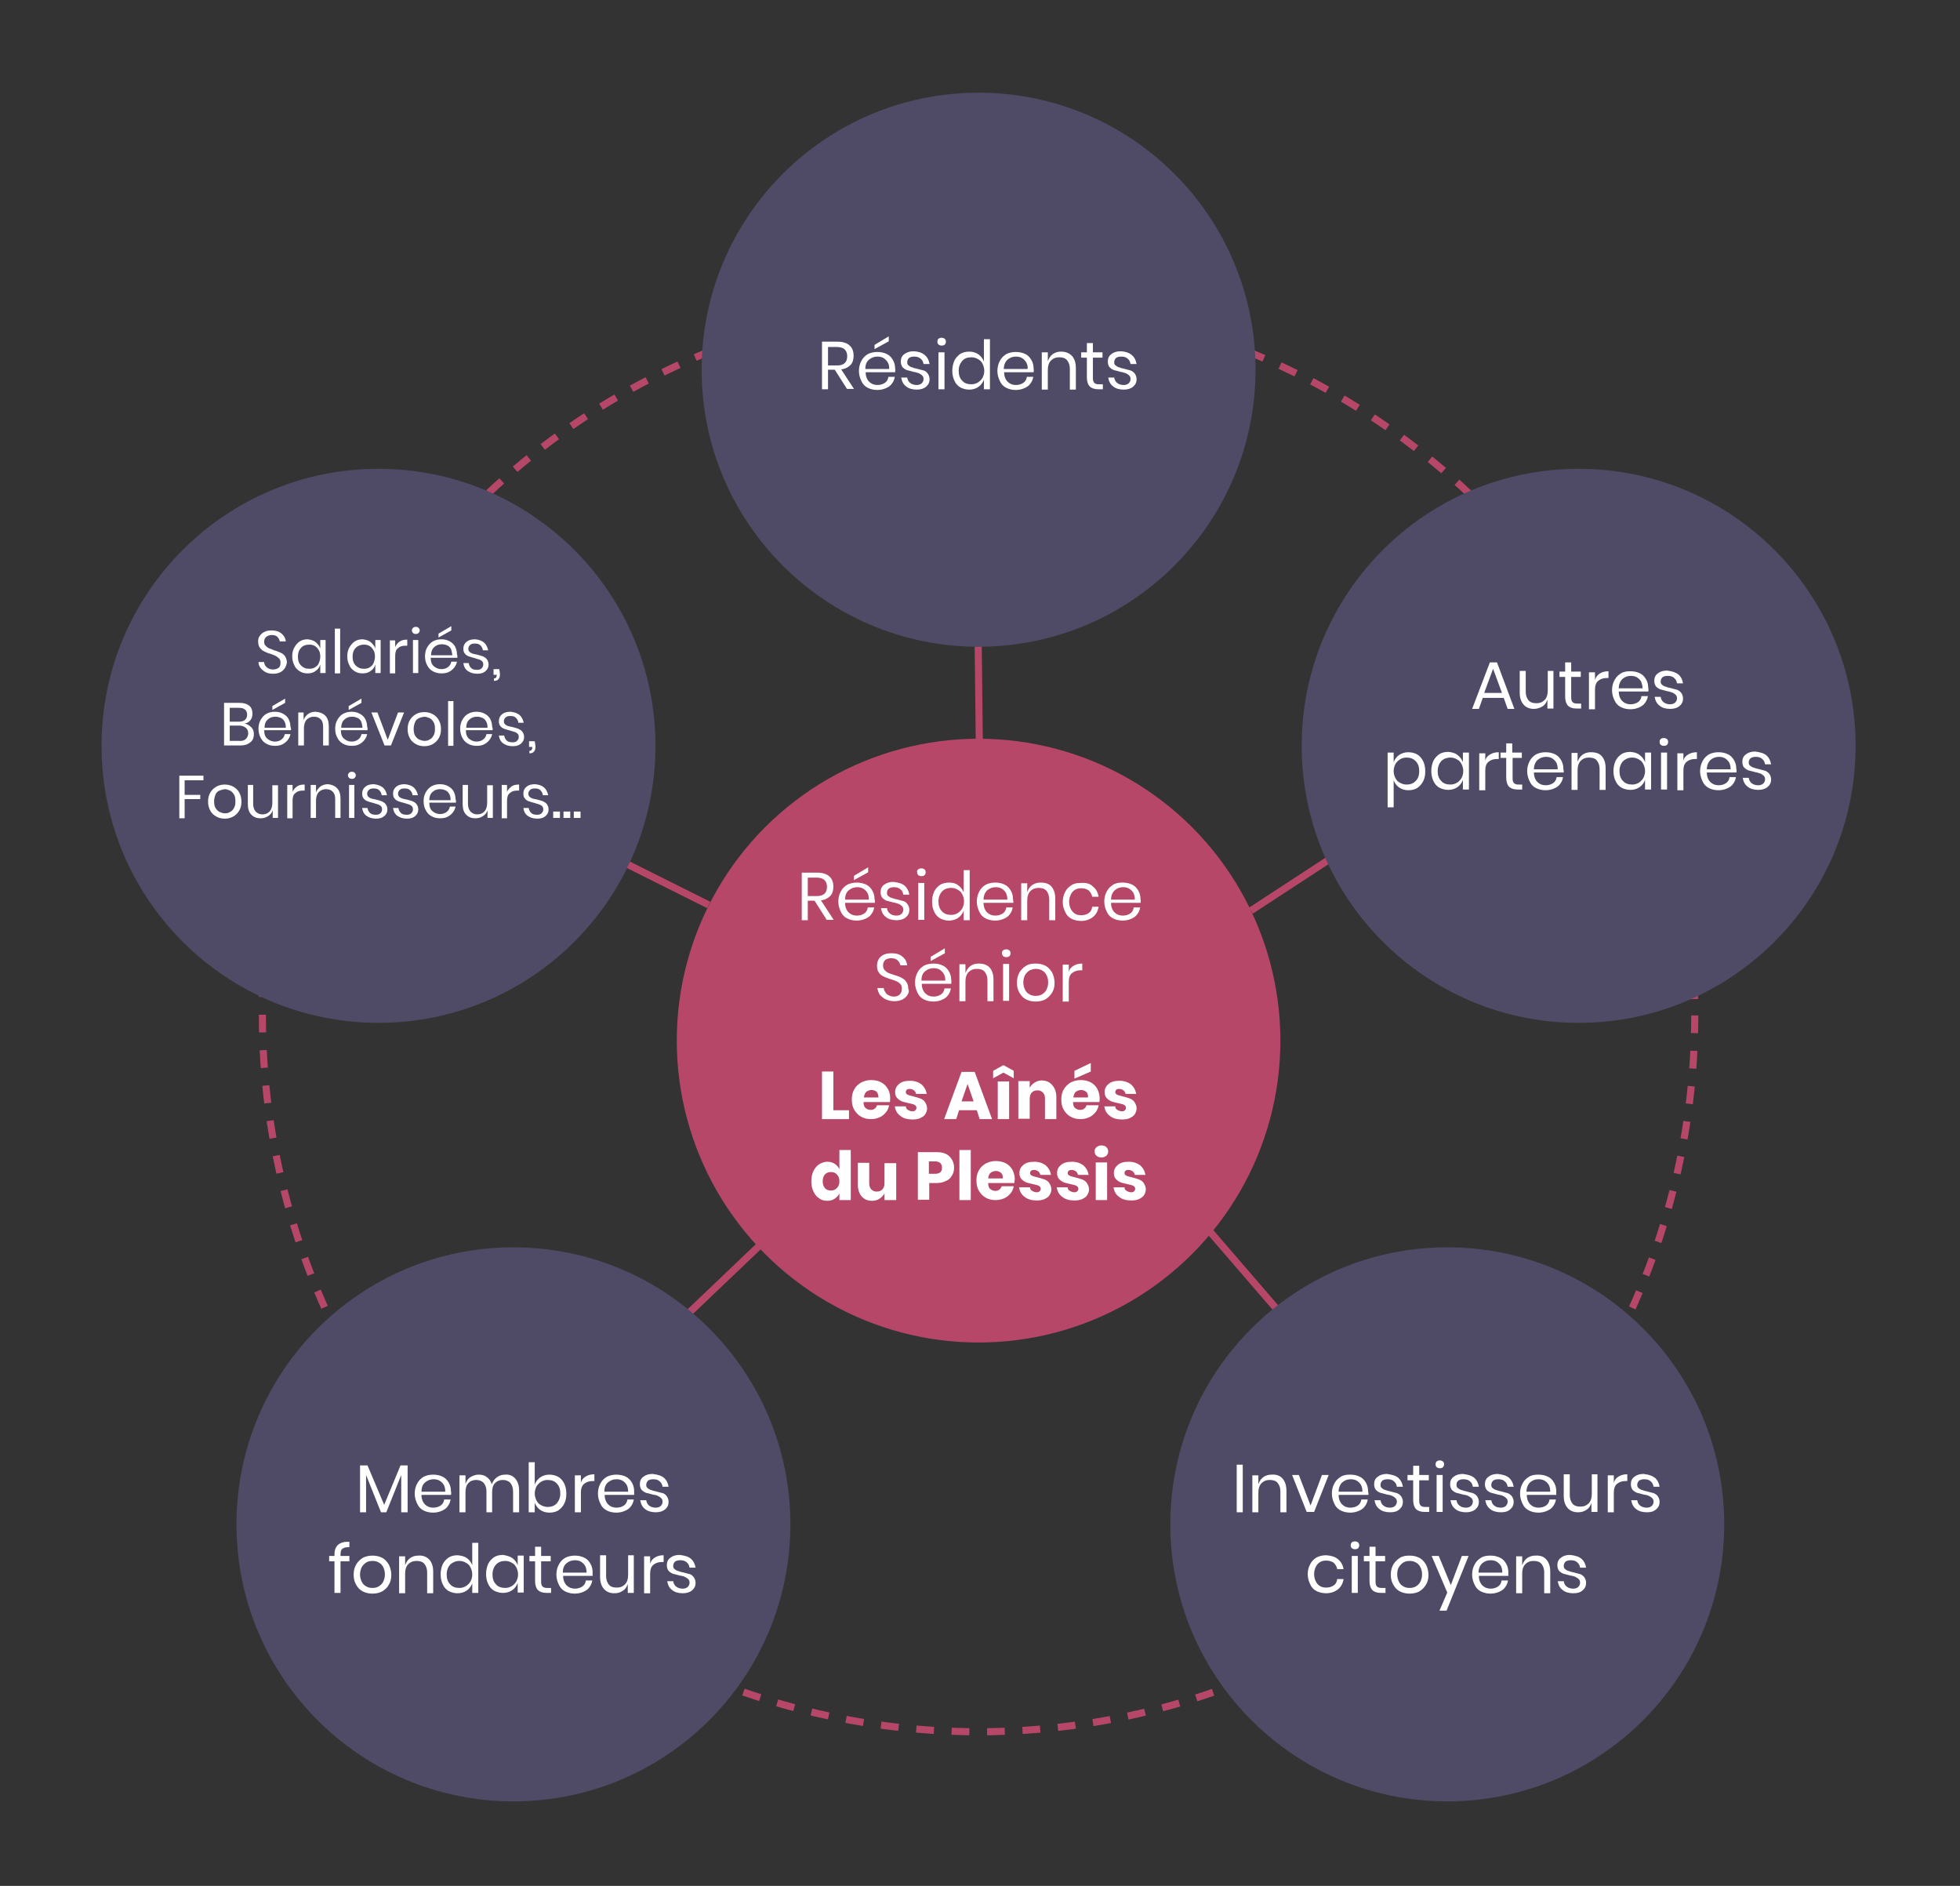 <?xml version="1.0" encoding="UTF-8"?> <!-- Generator: Adobe Illustrator 18.0.0, SVG Export Plug-In . SVG Version: 6.00 Build 0) --> <svg xmlns="http://www.w3.org/2000/svg" xmlns:xlink="http://www.w3.org/1999/xlink" version="1.1" x="0px" y="0px" viewBox="0 0 552 531" xml:space="preserve"><rect x="0" y="0" width="552" height="531" fill="#333333" stroke="none"/> <g id="Calque_1"> </g> <g id="Calque_2"> <line fill="none" stroke="#B64768" stroke-width="2" stroke-miterlimit="10" x1="275.5" y1="182" x2="275.8" y2="208.7"></line> <line fill="none" stroke="#B64768" stroke-width="2" stroke-miterlimit="10" x1="340" y1="345.9" x2="359.5" y2="368.5"></line> <line fill="none" stroke="#B64768" stroke-width="2" stroke-miterlimit="10" x1="192.3" y1="371.3" x2="213.7" y2="350.9"></line> <line fill="none" stroke="#B64768" stroke-width="2" stroke-miterlimit="10" x1="352.3" y1="256.4" x2="374.5" y2="241.9"></line> <g> <circle fill="none" stroke="#B64768" stroke-width="2" stroke-miterlimit="10" stroke-dasharray="4.991,4.991" cx="275.6" cy="285.9" r="201.7"></circle> </g> <circle fill="#B64768" cx="275.6" cy="293" r="85"></circle> <g> <path fill="#FFFFFF" d="M232.9,259.1l-3.5-5.5h-1.9v5.5h-1.7v-13.4h4.4c1.5,0,2.7,0.4,3.4,1.1c0.8,0.7,1.1,1.7,1.1,2.9 c0,1.1-0.3,2-0.9,2.6s-1.5,1.1-2.6,1.2l3.6,5.5H232.9z M227.5,252.3h2.5c2,0,2.9-0.9,2.9-2.6c0-1.7-1-2.6-2.9-2.6h-2.5V252.3z"></path> <path fill="#FFFFFF" d="M246.4,254.2H238c0,1.2,0.4,2.1,1,2.7c0.6,0.6,1.4,0.9,2.3,0.9c0.8,0,1.5-0.2,2.1-0.6c0.6-0.4,0.9-1,1-1.7 h1.8c-0.1,0.7-0.4,1.4-0.8,1.9c-0.4,0.6-1,1-1.7,1.3c-0.7,0.3-1.5,0.5-2.4,0.5c-1,0-1.9-0.2-2.7-0.6c-0.8-0.4-1.4-1-1.8-1.9 c-0.4-0.8-0.7-1.8-0.7-2.8s0.2-2,0.7-2.9c0.4-0.8,1-1.4,1.8-1.9c0.8-0.4,1.7-0.6,2.7-0.6c1,0,1.9,0.2,2.7,0.6 c0.8,0.4,1.3,1,1.7,1.7c0.4,0.7,0.6,1.5,0.6,2.4C246.5,253.6,246.4,253.9,246.4,254.2z M244.3,251.4c-0.3-0.5-0.7-0.9-1.2-1.2 c-0.5-0.3-1.1-0.4-1.7-0.4c-0.9,0-1.7,0.3-2.4,0.9s-1,1.5-1,2.6h6.7C244.7,252.6,244.6,252,244.3,251.4z M244.5,245.6l-4,2.2v-1.2 l4-2.4V245.6z"></path> <path fill="#FFFFFF" d="M254.8,249.4c0.7,0.6,1.1,1.4,1.3,2.5h-1.7c-0.1-0.6-0.3-1.1-0.8-1.5s-1-0.6-1.8-0.6 c-0.6,0-1.1,0.1-1.5,0.4c-0.3,0.3-0.5,0.7-0.5,1.2c0,0.4,0.1,0.7,0.4,0.9c0.2,0.2,0.5,0.4,0.9,0.5c0.3,0.1,0.8,0.3,1.4,0.4 c0.8,0.2,1.4,0.4,1.9,0.5s0.9,0.5,1.2,0.9c0.3,0.4,0.5,1,0.5,1.6c0,0.8-0.3,1.5-1,2.1c-0.6,0.5-1.5,0.8-2.6,0.8 c-1.2,0-2.3-0.3-3-0.9c-0.8-0.6-1.2-1.4-1.4-2.5h1.7c0.1,0.6,0.3,1.1,0.8,1.5c0.5,0.4,1.1,0.6,1.9,0.6c0.6,0,1.1-0.2,1.4-0.5 c0.3-0.3,0.5-0.7,0.5-1.2c0-0.4-0.1-0.7-0.4-1c-0.2-0.2-0.5-0.4-0.9-0.6c-0.4-0.1-0.8-0.3-1.5-0.4c-0.8-0.2-1.4-0.4-1.9-0.5 c-0.5-0.2-0.9-0.5-1.2-0.8c-0.3-0.4-0.5-0.9-0.5-1.6c0-0.9,0.3-1.6,1-2.1s1.5-0.8,2.6-0.8C253.2,248.5,254.1,248.8,254.8,249.4z"></path> <path fill="#FFFFFF" d="M258.6,244.8c0.2-0.2,0.5-0.3,0.9-0.3c0.4,0,0.6,0.1,0.9,0.3c0.2,0.2,0.3,0.5,0.3,0.8 c0,0.3-0.1,0.6-0.3,0.8c-0.2,0.2-0.5,0.3-0.9,0.3c-0.4,0-0.6-0.1-0.9-0.3c-0.2-0.2-0.3-0.5-0.3-0.8 C258.2,245.2,258.3,245,258.6,244.8z M260.3,248.6v10.4h-1.7v-10.4H260.3z"></path> <path fill="#FFFFFF" d="M269.9,249.3c0.7,0.5,1.2,1.2,1.5,2V245h1.7v14.1h-1.7v-2.7c-0.3,0.8-0.8,1.5-1.5,2 c-0.7,0.5-1.6,0.8-2.6,0.8c-0.9,0-1.7-0.2-2.5-0.6c-0.7-0.4-1.3-1-1.7-1.9c-0.4-0.8-0.6-1.8-0.6-2.8s0.2-2,0.6-2.9 c0.4-0.8,1-1.4,1.7-1.9c0.7-0.4,1.5-0.6,2.5-0.6C268.3,248.5,269.2,248.7,269.9,249.3z M265.3,251c-0.6,0.7-1,1.6-1,2.8 c0,1.2,0.3,2.1,1,2.8c0.6,0.7,1.5,1,2.6,1c0.7,0,1.3-0.2,1.8-0.5c0.5-0.3,1-0.8,1.3-1.3c0.3-0.6,0.5-1.2,0.5-2 c0-0.8-0.2-1.4-0.5-2c-0.3-0.6-0.7-1-1.3-1.3c-0.5-0.3-1.1-0.5-1.8-0.5C266.7,250,265.9,250.4,265.3,251z"></path> <path fill="#FFFFFF" d="M285.4,254.2H277c0,1.2,0.4,2.1,1,2.7c0.6,0.6,1.4,0.9,2.3,0.9c0.8,0,1.5-0.2,2.1-0.6c0.6-0.4,0.9-1,1-1.7 h1.8c-0.1,0.7-0.4,1.4-0.8,1.9c-0.4,0.6-1,1-1.7,1.3c-0.7,0.3-1.5,0.5-2.4,0.5c-1,0-1.9-0.2-2.7-0.6c-0.8-0.4-1.4-1-1.8-1.9 c-0.4-0.8-0.7-1.8-0.7-2.8s0.2-2,0.7-2.9c0.4-0.8,1-1.4,1.8-1.9c0.8-0.4,1.7-0.6,2.7-0.6c1,0,1.9,0.2,2.7,0.6 c0.8,0.4,1.3,1,1.7,1.7s0.6,1.5,0.6,2.4C285.4,253.6,285.4,253.9,285.4,254.2z M283.3,251.4c-0.3-0.5-0.7-0.9-1.2-1.2 s-1.1-0.4-1.7-0.4c-0.9,0-1.7,0.3-2.4,0.9c-0.6,0.6-1,1.5-1,2.6h6.7C283.7,252.6,283.6,252,283.3,251.4z"></path> <path fill="#FFFFFF" d="M296.1,249.6c0.7,0.8,1.1,1.9,1.1,3.4v6.1h-1.7v-5.9c0-1-0.3-1.8-0.8-2.4c-0.5-0.6-1.3-0.8-2.2-0.8 c-1,0-1.7,0.3-2.3,0.9s-0.9,1.5-0.9,2.7v5.5h-1.7v-10.4h1.7v2.5c0.3-0.8,0.7-1.5,1.4-2s1.5-0.7,2.3-0.7 C294.4,248.5,295.4,248.8,296.1,249.6z"></path> <path fill="#FFFFFF" d="M307.8,249.6c0.9,0.7,1.4,1.7,1.6,2.9h-1.8c-0.1-0.7-0.5-1.3-1-1.8c-0.6-0.4-1.3-0.6-2.1-0.6 c-0.6,0-1.2,0.1-1.7,0.4c-0.5,0.3-0.9,0.7-1.2,1.3c-0.3,0.6-0.5,1.3-0.5,2.1s0.2,1.6,0.5,2.1s0.7,1,1.2,1.3 c0.5,0.3,1.1,0.4,1.7,0.4c0.8,0,1.5-0.2,2.1-0.6c0.6-0.4,0.9-1,1-1.8h1.8c-0.2,1.2-0.7,2.2-1.6,2.9s-2,1.1-3.3,1.1 c-1,0-1.9-0.2-2.7-0.6c-0.8-0.4-1.4-1-1.8-1.9c-0.4-0.8-0.7-1.8-0.7-2.8s0.2-2,0.7-2.9c0.4-0.8,1-1.4,1.8-1.9s1.7-0.6,2.7-0.6 C305.9,248.5,307,248.8,307.8,249.6z"></path> <path fill="#FFFFFF" d="M321.2,254.2h-8.3c0,1.2,0.4,2.1,1,2.7c0.6,0.6,1.4,0.9,2.3,0.9c0.8,0,1.5-0.2,2.1-0.6 c0.6-0.4,0.9-1,1-1.7h1.8c-0.1,0.7-0.4,1.4-0.8,1.9c-0.4,0.6-1,1-1.7,1.3c-0.7,0.3-1.5,0.5-2.4,0.5c-1,0-1.9-0.2-2.7-0.6 c-0.8-0.4-1.4-1-1.8-1.9c-0.4-0.8-0.7-1.8-0.7-2.8s0.2-2,0.7-2.9c0.4-0.8,1-1.4,1.8-1.9s1.7-0.6,2.7-0.6c1,0,1.9,0.2,2.7,0.6 s1.3,1,1.7,1.7c0.4,0.7,0.6,1.5,0.6,2.4C321.3,253.6,321.3,253.9,321.2,254.2z M319.2,251.4c-0.3-0.5-0.7-0.9-1.2-1.2 c-0.5-0.3-1.1-0.4-1.7-0.4c-1,0-1.7,0.3-2.4,0.9c-0.6,0.6-1,1.5-1,2.6h6.7C319.6,252.6,319.5,252,319.2,251.4z"></path> <path fill="#FFFFFF" d="M255.6,280.1c-0.3,0.5-0.8,1-1.4,1.3c-0.6,0.3-1.4,0.5-2.3,0.5c-0.9,0-1.7-0.2-2.4-0.5 c-0.7-0.3-1.2-0.8-1.7-1.3c-0.4-0.6-0.6-1.2-0.7-1.9h1.8c0,0.4,0.2,0.8,0.4,1.1c0.2,0.4,0.5,0.7,0.9,0.9s0.9,0.4,1.5,0.4 c0.8,0,1.3-0.2,1.7-0.6c0.4-0.4,0.6-0.9,0.6-1.6c0-0.5-0.1-1-0.4-1.3c-0.3-0.3-0.6-0.6-1.1-0.8c-0.4-0.2-1-0.4-1.7-0.6 c-0.8-0.3-1.5-0.5-2-0.8c-0.5-0.2-1-0.6-1.3-1.1c-0.4-0.5-0.5-1.1-0.5-2c0-0.7,0.2-1.3,0.5-1.8c0.3-0.5,0.8-0.9,1.4-1.2 s1.4-0.4,2.2-0.4c1.3,0,2.4,0.3,3.1,1c0.8,0.6,1.2,1.5,1.3,2.4h-1.9c-0.1-0.5-0.4-1-0.8-1.4s-1-0.6-1.8-0.6 c-0.7,0-1.3,0.2-1.7,0.5c-0.4,0.4-0.6,0.9-0.6,1.5c0,0.5,0.1,0.9,0.4,1.3c0.3,0.3,0.6,0.6,1,0.8s1,0.4,1.7,0.6 c0.9,0.3,1.6,0.5,2.1,0.8c0.5,0.3,1,0.6,1.3,1.1c0.4,0.5,0.6,1.2,0.6,2C256.1,279,255.9,279.6,255.6,280.1z"></path> <path fill="#FFFFFF" d="M267.9,277h-8.3c0,1.2,0.4,2.1,1,2.7c0.6,0.6,1.4,0.9,2.3,0.9c0.8,0,1.5-0.2,2.1-0.6c0.6-0.4,0.9-1,1-1.7 h1.8c-0.1,0.7-0.4,1.4-0.8,1.9c-0.4,0.6-1,1-1.7,1.3c-0.7,0.3-1.5,0.5-2.4,0.5c-1,0-1.9-0.2-2.7-0.6c-0.8-0.4-1.4-1-1.8-1.9 c-0.4-0.8-0.7-1.8-0.7-2.8s0.2-2,0.7-2.9c0.4-0.8,1-1.4,1.8-1.9c0.8-0.4,1.7-0.6,2.7-0.6c1,0,1.9,0.2,2.7,0.6 c0.8,0.4,1.3,1,1.7,1.7c0.4,0.7,0.6,1.5,0.6,2.4C268,276.4,267.9,276.7,267.9,277z M265.8,274.2c-0.3-0.5-0.7-0.9-1.2-1.2 c-0.5-0.3-1.1-0.4-1.7-0.4c-0.9,0-1.7,0.3-2.4,0.9s-1,1.5-1,2.6h6.7C266.3,275.4,266.1,274.8,265.8,274.2z M266.1,268.4l-4,2.2 v-1.2l4-2.4V268.4z"></path> <path fill="#FFFFFF" d="M278.7,272.4c0.7,0.8,1.1,1.9,1.1,3.4v6.1h-1.7v-5.9c0-1-0.3-1.8-0.8-2.4c-0.5-0.6-1.3-0.8-2.2-0.8 c-1,0-1.7,0.3-2.3,0.9c-0.6,0.6-0.9,1.5-0.9,2.7v5.5h-1.7v-10.4h1.7v2.5c0.3-0.8,0.7-1.5,1.4-2c0.7-0.5,1.5-0.7,2.3-0.7 C276.9,271.3,277.9,271.6,278.7,272.4z"></path> <path fill="#FFFFFF" d="M282.5,267.6c0.2-0.2,0.5-0.3,0.9-0.3c0.4,0,0.6,0.1,0.9,0.3c0.2,0.2,0.3,0.5,0.3,0.8 c0,0.3-0.1,0.6-0.3,0.8c-0.2,0.2-0.5,0.3-0.9,0.3c-0.4,0-0.6-0.1-0.9-0.3c-0.2-0.2-0.3-0.5-0.3-0.8 C282.1,268,282.3,267.8,282.5,267.6z M284.2,271.4v10.4h-1.7v-10.4H284.2z"></path> <path fill="#FFFFFF" d="M294.4,271.9c0.8,0.4,1.4,1.1,1.9,1.9c0.4,0.8,0.7,1.8,0.7,2.9s-0.2,2-0.7,2.8c-0.5,0.8-1.1,1.4-1.9,1.9 c-0.8,0.4-1.7,0.6-2.7,0.6s-1.9-0.2-2.7-0.6c-0.8-0.4-1.4-1-1.9-1.9c-0.5-0.8-0.7-1.8-0.7-2.8s0.2-2,0.7-2.9 c0.5-0.8,1.1-1.4,1.9-1.9s1.7-0.6,2.7-0.6S293.6,271.5,294.4,271.9z M290,273.2c-0.5,0.3-0.9,0.7-1.3,1.3 c-0.3,0.6-0.5,1.3-0.5,2.1c0,0.8,0.2,1.5,0.5,2.1c0.3,0.6,0.7,1,1.3,1.3c0.5,0.3,1.1,0.4,1.7,0.4c0.6,0,1.2-0.1,1.7-0.4 c0.5-0.3,1-0.7,1.3-1.3c0.3-0.6,0.5-1.3,0.5-2.1c0-0.8-0.2-1.6-0.5-2.1c-0.3-0.6-0.7-1-1.3-1.3c-0.5-0.3-1.1-0.4-1.7-0.4 C291.1,272.8,290.5,273,290,273.2z"></path> <path fill="#FFFFFF" d="M302.4,271.9c0.7-0.4,1.4-0.6,2.4-0.6v1.9h-0.5c-1,0-1.8,0.3-2.4,0.8c-0.6,0.5-0.9,1.3-0.9,2.5v5.5h-1.7 v-10.4h1.7v2.1C301.2,272.8,301.7,272.3,302.4,271.9z"></path> </g> <g> <path fill="#FFFFFF" d="M234.8,312.6h4.3v2.5h-7.6v-13.4h3.2V312.6z"></path> <path fill="#FFFFFF" d="M250.6,310.3h-7.4c0,0.8,0.2,1.4,0.6,1.7c0.4,0.3,0.8,0.5,1.4,0.5c0.5,0,0.9-0.1,1.2-0.4 c0.3-0.2,0.5-0.6,0.6-0.9h3.4c-0.1,0.7-0.4,1.4-0.9,2s-1.1,1.1-1.8,1.4c-0.7,0.3-1.5,0.5-2.4,0.5c-1,0-2-0.2-2.8-0.7 c-0.8-0.4-1.4-1.1-1.9-1.9s-0.7-1.8-0.7-2.9c0-1.1,0.2-2.1,0.7-2.9c0.4-0.8,1.1-1.4,1.9-1.9c0.8-0.4,1.7-0.7,2.8-0.7 c1.1,0,2,0.2,2.8,0.6c0.8,0.4,1.4,1,1.9,1.8s0.7,1.7,0.7,2.7C250.7,309.7,250.7,310,250.6,310.3z M246.9,307.4 c-0.4-0.3-0.9-0.5-1.4-0.5c-0.6,0-1.1,0.2-1.5,0.5s-0.6,0.9-0.7,1.6h4.1C247.4,308.3,247.2,307.8,246.9,307.4z"></path> <path fill="#FFFFFF" d="M259.5,305.3c0.8,0.7,1.3,1.6,1.5,2.7h-3c-0.1-0.4-0.3-0.8-0.6-1c-0.3-0.2-0.7-0.4-1.2-0.4 c-0.4,0-0.6,0.1-0.8,0.2c-0.2,0.2-0.3,0.4-0.3,0.7c0,0.3,0.2,0.6,0.5,0.7c0.3,0.2,0.9,0.3,1.6,0.5c0.8,0.2,1.5,0.4,2,0.6 s1,0.5,1.3,1s0.6,1,0.6,1.8c0,0.6-0.2,1.1-0.5,1.6c-0.3,0.5-0.8,0.8-1.4,1.1c-0.6,0.3-1.4,0.4-2.2,0.4c-1.4,0-2.6-0.3-3.4-1 c-0.9-0.6-1.4-1.5-1.6-2.7h3.1c0.1,0.5,0.2,0.8,0.6,1c0.3,0.2,0.8,0.4,1.3,0.4c0.4,0,0.6-0.1,0.8-0.3c0.2-0.2,0.3-0.4,0.3-0.7 c0-0.4-0.2-0.6-0.5-0.8c-0.3-0.2-0.9-0.3-1.7-0.5c-0.8-0.2-1.4-0.3-1.9-0.5c-0.5-0.2-0.9-0.5-1.3-0.9c-0.4-0.4-0.6-1-0.6-1.7 c0-1,0.4-1.7,1.1-2.3s1.7-0.9,3.1-0.9C257.6,304.3,258.7,304.7,259.5,305.3z"></path> <path fill="#FFFFFF" d="M275.1,312.6h-5l-0.8,2.5h-3.4l4.9-13.3h3.7l4.9,13.3h-3.5L275.1,312.6z M274.2,310.1l-1.7-4.9l-1.7,4.9 H274.2z"></path> <path fill="#FFFFFF" d="M282.6,302l-2.9,1.6v-2.1l2.9-1.6l2.9,1.6v2.1L282.6,302z M284.2,304.5v10.6H281v-10.6H284.2z"></path> <path fill="#FFFFFF" d="M296.4,305.6c0.7,0.8,1.1,1.9,1.1,3.3v6.2h-3.2v-5.8c0-0.7-0.2-1.3-0.6-1.7c-0.4-0.4-0.9-0.6-1.5-0.6 c-0.7,0-1.2,0.2-1.6,0.6c-0.4,0.4-0.6,1-0.6,1.8v5.6h-3.2v-10.6h3.2v1.9c0.3-0.6,0.8-1.1,1.4-1.5s1.3-0.6,2.1-0.6 C294.8,304.3,295.7,304.7,296.4,305.6z"></path> <path fill="#FFFFFF" d="M309.6,310.3h-7.4c0,0.8,0.2,1.4,0.6,1.7s0.8,0.5,1.4,0.5c0.5,0,0.9-0.1,1.2-0.4c0.3-0.2,0.5-0.6,0.6-0.9 h3.4c-0.1,0.7-0.4,1.4-0.9,2c-0.5,0.6-1.1,1.1-1.8,1.4c-0.7,0.3-1.5,0.5-2.4,0.5c-1,0-2-0.2-2.8-0.7c-0.8-0.4-1.4-1.1-1.9-1.9 s-0.7-1.8-0.7-2.9c0-1.1,0.2-2.1,0.7-2.9c0.5-0.8,1.1-1.4,1.9-1.9c0.8-0.4,1.7-0.7,2.8-0.7c1.1,0,2,0.2,2.8,0.6 c0.8,0.4,1.4,1,1.9,1.8c0.4,0.8,0.7,1.7,0.7,2.7C309.7,309.7,309.7,310,309.6,310.3z M305.9,307.4c-0.4-0.3-0.9-0.5-1.4-0.5 c-0.6,0-1.1,0.2-1.5,0.5s-0.6,0.9-0.7,1.6h4.1C306.5,308.3,306.3,307.8,305.9,307.4z M307.2,301.7l-4.6,2v-2.2l4.6-2.2V301.7z"></path> <path fill="#FFFFFF" d="M318.5,305.3c0.8,0.7,1.3,1.6,1.5,2.7h-3c-0.1-0.4-0.3-0.8-0.6-1c-0.3-0.2-0.7-0.4-1.2-0.4 c-0.4,0-0.6,0.1-0.8,0.2c-0.2,0.2-0.3,0.4-0.3,0.7c0,0.3,0.2,0.6,0.5,0.7c0.3,0.2,0.9,0.3,1.6,0.5c0.8,0.2,1.5,0.4,2,0.6 c0.5,0.2,1,0.5,1.3,1s0.6,1,0.6,1.8c0,0.6-0.2,1.1-0.5,1.6c-0.3,0.5-0.8,0.8-1.4,1.1c-0.6,0.3-1.4,0.4-2.2,0.4 c-1.4,0-2.6-0.3-3.4-1c-0.9-0.6-1.4-1.5-1.6-2.7h3.1c0,0.5,0.2,0.8,0.6,1c0.3,0.2,0.8,0.4,1.3,0.4c0.4,0,0.6-0.1,0.8-0.3 c0.2-0.2,0.3-0.4,0.3-0.7c0-0.4-0.2-0.6-0.5-0.8c-0.3-0.2-0.9-0.3-1.7-0.5c-0.8-0.2-1.4-0.3-1.9-0.5c-0.5-0.2-0.9-0.5-1.3-0.9 c-0.4-0.4-0.6-1-0.6-1.7c0-1,0.4-1.7,1.1-2.3s1.7-0.9,3.1-0.9C316.6,304.3,317.7,304.7,318.5,305.3z"></path> <path fill="#FFFFFF" d="M235.1,327.7c0.6,0.4,1,0.9,1.3,1.5v-5.4h3.2v14.1h-3.2v-1.9c-0.3,0.6-0.7,1.1-1.3,1.5s-1.3,0.6-2.1,0.6 c-0.9,0-1.7-0.2-2.3-0.7c-0.7-0.4-1.2-1.1-1.6-1.9s-0.6-1.8-0.6-2.9c0-1.1,0.2-2.1,0.6-2.9c0.4-0.8,0.9-1.4,1.6-1.9 c0.7-0.4,1.5-0.7,2.3-0.7C233.8,327.1,234.5,327.3,235.1,327.7z M232.3,330.7c-0.4,0.5-0.6,1.1-0.6,1.9s0.2,1.4,0.6,1.9 c0.4,0.5,1,0.7,1.7,0.7c0.7,0,1.2-0.2,1.7-0.7s0.7-1.1,0.7-1.9c0-0.8-0.2-1.4-0.7-1.9c-0.4-0.5-1-0.7-1.7-0.7 C233.3,330,232.8,330.2,232.3,330.7z"></path> <path fill="#FFFFFF" d="M252.4,327.3v10.6h-3.3v-1.9c-0.3,0.6-0.8,1.1-1.4,1.5c-0.6,0.4-1.3,0.6-2.1,0.6c-1.2,0-2.2-0.4-2.9-1.2 c-0.7-0.8-1.1-1.9-1.1-3.3v-6.2h3.2v5.8c0,0.7,0.2,1.3,0.6,1.7c0.4,0.4,0.9,0.6,1.5,0.6c0.7,0,1.2-0.2,1.6-0.6s0.6-1,0.6-1.8v-5.6 H252.4z"></path> <path fill="#FFFFFF" d="M261.7,333.1v4.7h-3.2v-13.4h5.3c1.6,0,2.8,0.4,3.6,1.2c0.8,0.8,1.3,1.9,1.3,3.2c0,0.8-0.2,1.6-0.6,2.2 c-0.4,0.7-0.9,1.2-1.7,1.5c-0.7,0.4-1.6,0.6-2.7,0.6H261.7z M265.3,328.8c0-1.2-0.7-1.8-2-1.8h-1.7v3.5h1.7 C264.6,330.5,265.3,330,265.3,328.8z"></path> <path fill="#FFFFFF" d="M273.4,323.8v14.1h-3.2v-14.1H273.4z"></path> <path fill="#FFFFFF" d="M285.7,333.1h-7.4c0,0.8,0.2,1.4,0.6,1.7c0.4,0.3,0.8,0.5,1.4,0.5c0.5,0,0.9-0.1,1.2-0.4 c0.3-0.2,0.5-0.6,0.6-0.9h3.4c-0.1,0.7-0.4,1.4-0.9,2c-0.5,0.6-1.1,1.1-1.8,1.4c-0.7,0.3-1.5,0.5-2.4,0.5c-1,0-2-0.2-2.8-0.7 c-0.8-0.4-1.4-1.1-1.9-1.9s-0.7-1.8-0.7-2.9c0-1.1,0.2-2.1,0.7-2.9c0.4-0.8,1.1-1.4,1.9-1.9c0.8-0.4,1.7-0.7,2.8-0.7 c1.1,0,2,0.2,2.8,0.6c0.8,0.4,1.4,1,1.9,1.8c0.4,0.8,0.7,1.7,0.7,2.7C285.7,332.5,285.7,332.8,285.7,333.1z M281.9,330.2 c-0.4-0.3-0.9-0.5-1.4-0.5c-0.6,0-1.1,0.2-1.5,0.5s-0.6,0.9-0.7,1.6h4.1C282.5,331.1,282.3,330.6,281.9,330.2z"></path> <path fill="#FFFFFF" d="M294.5,328.1c0.8,0.7,1.3,1.6,1.5,2.7h-3c-0.1-0.4-0.3-0.8-0.6-1c-0.3-0.2-0.7-0.4-1.2-0.4 c-0.4,0-0.6,0.1-0.8,0.2c-0.2,0.2-0.3,0.4-0.3,0.7c0,0.3,0.2,0.6,0.5,0.7c0.3,0.2,0.9,0.3,1.6,0.5c0.8,0.2,1.5,0.4,2,0.6 c0.5,0.2,1,0.5,1.3,1s0.6,1,0.6,1.8c0,0.6-0.2,1.1-0.5,1.6c-0.3,0.5-0.8,0.8-1.4,1.1c-0.6,0.3-1.4,0.4-2.2,0.4 c-1.4,0-2.6-0.3-3.4-1c-0.9-0.6-1.4-1.5-1.6-2.7h3.1c0,0.5,0.2,0.8,0.6,1c0.3,0.2,0.8,0.4,1.3,0.4c0.4,0,0.6-0.1,0.8-0.3 c0.2-0.2,0.3-0.4,0.3-0.7c0-0.4-0.2-0.6-0.5-0.8c-0.3-0.2-0.9-0.3-1.7-0.5c-0.8-0.2-1.4-0.3-1.9-0.5c-0.5-0.2-0.9-0.5-1.3-0.9 c-0.4-0.4-0.6-1-0.6-1.7c0-1,0.4-1.7,1.1-2.3s1.7-0.9,3.1-0.9C292.6,327.1,293.7,327.5,294.5,328.1z"></path> <path fill="#FFFFFF" d="M305.1,328.1c0.8,0.7,1.3,1.6,1.5,2.7h-3c-0.1-0.4-0.3-0.8-0.6-1c-0.3-0.2-0.7-0.4-1.2-0.4 c-0.4,0-0.6,0.1-0.8,0.2c-0.2,0.2-0.3,0.4-0.3,0.7c0,0.3,0.2,0.6,0.5,0.7c0.3,0.2,0.9,0.3,1.6,0.5c0.8,0.2,1.5,0.4,2,0.6 c0.5,0.2,1,0.5,1.3,1s0.6,1,0.6,1.8c0,0.6-0.2,1.1-0.5,1.6c-0.3,0.5-0.8,0.8-1.4,1.1c-0.6,0.3-1.4,0.4-2.2,0.4 c-1.4,0-2.6-0.3-3.4-1c-0.9-0.6-1.4-1.5-1.6-2.7h3.1c0,0.5,0.2,0.8,0.6,1c0.3,0.2,0.8,0.4,1.3,0.4c0.4,0,0.6-0.1,0.8-0.3 c0.2-0.2,0.3-0.4,0.3-0.7c0-0.4-0.2-0.6-0.5-0.8c-0.3-0.2-0.9-0.3-1.7-0.5c-0.8-0.2-1.4-0.3-1.9-0.5c-0.5-0.2-0.9-0.5-1.3-0.9 c-0.4-0.4-0.6-1-0.6-1.7c0-1,0.4-1.7,1.1-2.3s1.7-0.9,3.1-0.9C303.2,327.1,304.3,327.5,305.1,328.1z"></path> <path fill="#FFFFFF" d="M308.8,323c0.4-0.3,0.8-0.5,1.4-0.5s1.1,0.2,1.4,0.5s0.5,0.7,0.5,1.2c0,0.5-0.2,0.9-0.5,1.2 c-0.4,0.3-0.8,0.5-1.4,0.5s-1.1-0.2-1.4-0.5c-0.4-0.3-0.5-0.7-0.5-1.2C308.2,323.8,308.4,323.4,308.8,323z M311.8,327.3v10.6h-3.2 v-10.6H311.8z"></path> <path fill="#FFFFFF" d="M321.1,328.1c0.8,0.7,1.3,1.6,1.5,2.7h-3c-0.1-0.4-0.3-0.8-0.6-1c-0.3-0.2-0.7-0.4-1.2-0.4 c-0.4,0-0.6,0.1-0.8,0.2c-0.2,0.2-0.3,0.4-0.3,0.7c0,0.3,0.2,0.6,0.5,0.7c0.3,0.2,0.9,0.3,1.6,0.5c0.8,0.2,1.5,0.4,2,0.6 c0.5,0.2,1,0.5,1.3,1s0.6,1,0.6,1.8c0,0.6-0.2,1.1-0.5,1.6c-0.3,0.5-0.8,0.8-1.4,1.1c-0.6,0.3-1.4,0.4-2.2,0.4 c-1.4,0-2.6-0.3-3.4-1c-0.9-0.6-1.4-1.5-1.6-2.7h3.1c0,0.5,0.2,0.8,0.6,1c0.3,0.2,0.8,0.4,1.3,0.4c0.4,0,0.6-0.1,0.8-0.3 c0.2-0.2,0.3-0.4,0.3-0.7c0-0.4-0.2-0.6-0.5-0.8c-0.3-0.2-0.9-0.3-1.7-0.5c-0.8-0.2-1.4-0.3-1.9-0.5c-0.5-0.2-0.9-0.5-1.3-0.9 c-0.4-0.4-0.6-1-0.6-1.7c0-1,0.4-1.7,1.1-2.3s1.7-0.9,3.1-0.9C319.2,327.1,320.3,327.5,321.1,328.1z"></path> </g> <circle fill="#4F4A65" cx="275.6" cy="104.1" r="78"></circle> <g> <path fill="#FFFFFF" d="M238.6,109.6l-3.5-5.5h-1.9v5.5h-1.7V96.2h4.4c1.5,0,2.7,0.4,3.4,1.1c0.8,0.7,1.1,1.7,1.1,2.9 c0,1.1-0.3,2-0.9,2.6s-1.5,1.1-2.6,1.2l3.6,5.5H238.6z M233.2,102.9h2.5c2,0,2.9-0.9,2.9-2.6c0-1.7-1-2.6-2.9-2.6h-2.5V102.9z"></path> <path fill="#FFFFFF" d="M252.1,104.8h-8.3c0,1.2,0.4,2.1,1,2.7c0.6,0.6,1.4,0.9,2.3,0.9c0.8,0,1.5-0.2,2.1-0.6 c0.6-0.4,0.9-1,1-1.7h1.8c-0.1,0.7-0.4,1.4-0.8,1.9c-0.4,0.6-1,1-1.7,1.3c-0.7,0.3-1.5,0.5-2.4,0.5c-1,0-1.9-0.2-2.7-0.6 c-0.8-0.4-1.4-1-1.8-1.9c-0.4-0.8-0.7-1.8-0.7-2.8s0.2-2,0.7-2.9c0.4-0.8,1-1.4,1.8-1.9c0.8-0.4,1.7-0.6,2.7-0.6 c1,0,1.9,0.2,2.7,0.6c0.8,0.4,1.3,1,1.7,1.7c0.4,0.7,0.6,1.5,0.6,2.4C252.2,104.2,252.1,104.5,252.1,104.8z M250,102 c-0.3-0.5-0.7-0.9-1.2-1.2c-0.5-0.3-1.1-0.4-1.7-0.4c-0.9,0-1.7,0.3-2.4,0.9s-1,1.5-1,2.6h6.7C250.5,103.2,250.3,102.5,250,102z M250.3,96.1l-4,2.2v-1.2l4-2.4V96.1z"></path> <path fill="#FFFFFF" d="M260.5,100c0.7,0.6,1.1,1.4,1.3,2.5h-1.7c-0.1-0.6-0.3-1.1-0.8-1.5s-1-0.6-1.8-0.6c-0.6,0-1.1,0.1-1.5,0.4 c-0.3,0.3-0.5,0.7-0.5,1.2c0,0.4,0.1,0.7,0.4,0.9c0.2,0.2,0.5,0.4,0.9,0.5c0.3,0.1,0.8,0.3,1.4,0.4c0.8,0.2,1.4,0.4,1.9,0.5 s0.9,0.5,1.2,0.9c0.3,0.4,0.5,1,0.5,1.6c0,0.8-0.3,1.5-1,2.1c-0.6,0.5-1.5,0.8-2.6,0.8c-1.2,0-2.3-0.3-3-0.9 c-0.8-0.6-1.2-1.4-1.4-2.5h1.7c0.1,0.6,0.3,1.1,0.8,1.5c0.5,0.4,1.1,0.6,1.9,0.6c0.6,0,1.1-0.2,1.4-0.5c0.3-0.3,0.5-0.7,0.5-1.2 c0-0.4-0.1-0.7-0.4-1c-0.2-0.2-0.5-0.4-0.9-0.6c-0.4-0.1-0.8-0.3-1.5-0.4c-0.8-0.2-1.4-0.4-1.9-0.5c-0.5-0.2-0.9-0.5-1.2-0.8 c-0.3-0.4-0.5-0.9-0.5-1.6c0-0.9,0.3-1.6,1-2.1s1.5-0.8,2.6-0.8C258.9,99,259.8,99.4,260.5,100z"></path> <path fill="#FFFFFF" d="M264.3,95.4c0.2-0.2,0.5-0.3,0.9-0.3c0.4,0,0.6,0.1,0.9,0.3c0.2,0.2,0.3,0.5,0.3,0.8 c0,0.3-0.1,0.6-0.3,0.8c-0.2,0.2-0.5,0.3-0.9,0.3c-0.4,0-0.6-0.1-0.9-0.3c-0.2-0.2-0.3-0.5-0.3-0.8 C264,95.8,264.1,95.5,264.3,95.4z M266,99.2v10.4h-1.7V99.2H266z"></path> <path fill="#FFFFFF" d="M275.6,99.8c0.7,0.5,1.2,1.2,1.5,2v-6.3h1.7v14.1h-1.7v-2.7c-0.3,0.8-0.8,1.5-1.5,2 c-0.7,0.5-1.6,0.8-2.6,0.8c-0.9,0-1.7-0.2-2.5-0.6c-0.7-0.4-1.3-1-1.7-1.9c-0.4-0.8-0.6-1.8-0.6-2.8s0.2-2,0.6-2.9 c0.4-0.8,1-1.4,1.7-1.9c0.7-0.4,1.5-0.6,2.5-0.6C274,99,274.9,99.3,275.6,99.8z M271,101.6c-0.6,0.7-1,1.6-1,2.8 c0,1.2,0.3,2.1,1,2.8c0.6,0.7,1.5,1,2.6,1c0.7,0,1.3-0.2,1.8-0.5c0.5-0.3,1-0.8,1.3-1.3c0.3-0.6,0.5-1.2,0.5-2 c0-0.8-0.2-1.4-0.5-2c-0.3-0.6-0.7-1-1.3-1.3c-0.5-0.3-1.1-0.5-1.8-0.5C272.5,100.6,271.6,100.9,271,101.6z"></path> <path fill="#FFFFFF" d="M291.1,104.8h-8.3c0,1.2,0.4,2.1,1,2.7c0.6,0.6,1.4,0.9,2.3,0.9c0.8,0,1.5-0.2,2.1-0.6 c0.6-0.4,0.9-1,1-1.7h1.8c-0.1,0.7-0.4,1.4-0.8,1.9c-0.4,0.6-1,1-1.7,1.3c-0.7,0.3-1.5,0.5-2.4,0.5c-1,0-1.9-0.2-2.7-0.6 c-0.8-0.4-1.4-1-1.8-1.9c-0.4-0.8-0.7-1.8-0.7-2.8s0.2-2,0.7-2.9c0.4-0.8,1-1.4,1.8-1.9c0.8-0.4,1.7-0.6,2.7-0.6 c1,0,1.9,0.2,2.7,0.6c0.8,0.4,1.3,1,1.7,1.7s0.6,1.5,0.6,2.4C291.2,104.2,291.1,104.5,291.1,104.8z M289,102 c-0.3-0.5-0.7-0.9-1.2-1.2s-1.1-0.4-1.7-0.4c-0.9,0-1.7,0.3-2.4,0.9c-0.6,0.6-1,1.5-1,2.6h6.7C289.5,103.2,289.3,102.5,289,102z"></path> <path fill="#FFFFFF" d="M301.9,100.2c0.7,0.8,1.1,1.9,1.1,3.4v6.1h-1.7v-5.9c0-1-0.3-1.8-0.8-2.4c-0.5-0.6-1.3-0.8-2.2-0.8 c-1,0-1.7,0.3-2.3,0.9s-0.9,1.5-0.9,2.7v5.5h-1.7V99.2h1.7v2.5c0.3-0.8,0.7-1.5,1.4-2s1.5-0.7,2.3-0.7 C300.1,99,301.1,99.4,301.9,100.2z"></path> <path fill="#FFFFFF" d="M310.6,108.1v1.5h-1.3c-1.1,0-1.9-0.3-2.4-0.8c-0.5-0.5-0.8-1.4-0.8-2.5v-5.6h-1.6v-1.5h1.6v-2.6h1.7v2.6 h2.7v1.5h-2.7v5.7c0,0.7,0.1,1.1,0.4,1.4s0.7,0.4,1.3,0.4H310.6z"></path> <path fill="#FFFFFF" d="M318.8,100c0.7,0.6,1.1,1.4,1.3,2.5h-1.7c-0.1-0.6-0.3-1.1-0.8-1.5c-0.4-0.4-1-0.6-1.8-0.6 c-0.6,0-1.1,0.1-1.5,0.4c-0.3,0.3-0.5,0.7-0.5,1.2c0,0.4,0.1,0.7,0.4,0.9s0.5,0.4,0.9,0.5c0.3,0.1,0.8,0.3,1.4,0.4 c0.8,0.2,1.4,0.4,1.9,0.5c0.5,0.2,0.9,0.5,1.2,0.9c0.3,0.4,0.5,1,0.5,1.6c0,0.8-0.3,1.5-1,2.1c-0.6,0.5-1.5,0.8-2.6,0.8 c-1.2,0-2.3-0.3-3-0.9c-0.8-0.6-1.2-1.4-1.4-2.5h1.7c0.1,0.6,0.3,1.1,0.8,1.5s1.1,0.6,1.9,0.6c0.6,0,1.1-0.2,1.4-0.5 c0.3-0.3,0.5-0.7,0.5-1.2c0-0.4-0.1-0.7-0.4-1c-0.2-0.2-0.5-0.4-0.9-0.6c-0.4-0.1-0.8-0.3-1.5-0.4c-0.8-0.2-1.4-0.4-1.9-0.5 c-0.5-0.2-0.9-0.5-1.2-0.8s-0.5-0.9-0.5-1.6c0-0.9,0.3-1.6,1-2.1c0.6-0.5,1.5-0.8,2.6-0.8C317.2,99,318.1,99.4,318.8,100z"></path> </g> <circle fill="#4F4A65" cx="444.6" cy="210" r="78"></circle> <g> <path fill="#FFFFFF" d="M423.5,196.5h-5.9l-1.1,3.1h-1.9l5-13.1h2l4.9,13.1h-1.9L423.5,196.5z M423,195.1l-2.5-6.8l-2.5,6.8H423z"></path> <path fill="#FFFFFF" d="M437.5,189.1v10.4h-1.7v-2.5c-0.3,0.8-0.7,1.5-1.4,1.9c-0.7,0.4-1.5,0.7-2.4,0.7c-1.2,0-2.2-0.4-2.9-1.2 c-0.7-0.8-1.1-1.9-1.1-3.4v-6.1h1.7v5.9c0,1,0.3,1.8,0.8,2.4c0.5,0.6,1.3,0.8,2.2,0.8c1,0,1.7-0.3,2.3-0.9 c0.6-0.6,0.9-1.5,0.9-2.7v-5.5H437.5z"></path> <path fill="#FFFFFF" d="M445.3,198v1.5H444c-1.1,0-1.9-0.3-2.4-0.8c-0.5-0.5-0.8-1.4-0.8-2.5v-5.6h-1.6v-1.5h1.6v-2.6h1.7v2.6h2.7 v1.5h-2.7v5.7c0,0.7,0.1,1.1,0.4,1.4s0.7,0.4,1.3,0.4H445.3z"></path> <path fill="#FFFFFF" d="M450.6,189.6c0.7-0.4,1.4-0.6,2.4-0.6v1.9h-0.5c-1,0-1.8,0.3-2.4,0.8c-0.6,0.5-0.9,1.3-0.9,2.5v5.5h-1.7 v-10.4h1.7v2.1C449.5,190.5,450,190,450.6,189.6z"></path> <path fill="#FFFFFF" d="M464.2,194.7h-8.3c0,1.2,0.4,2.1,1,2.7c0.6,0.6,1.4,0.9,2.3,0.9c0.8,0,1.5-0.2,2.1-0.6 c0.6-0.4,0.9-1,1-1.7h1.8c-0.1,0.7-0.4,1.4-0.8,1.9c-0.4,0.6-1,1-1.7,1.3c-0.7,0.3-1.5,0.5-2.4,0.5c-1,0-1.9-0.2-2.7-0.6 c-0.8-0.4-1.4-1-1.8-1.9c-0.4-0.8-0.7-1.8-0.7-2.8s0.2-2,0.7-2.9c0.4-0.8,1-1.4,1.8-1.9s1.7-0.6,2.7-0.6c1,0,1.9,0.2,2.7,0.6 s1.3,1,1.7,1.7c0.4,0.7,0.6,1.5,0.6,2.4C464.3,194.1,464.3,194.4,464.2,194.7z M462.2,191.9c-0.3-0.5-0.7-0.9-1.2-1.2 c-0.5-0.3-1.1-0.4-1.7-0.4c-1,0-1.7,0.3-2.4,0.9c-0.6,0.6-1,1.5-1,2.6h6.7C462.6,193.1,462.4,192.5,462.2,191.9z"></path> <path fill="#FFFFFF" d="M472.7,189.9c0.7,0.6,1.1,1.4,1.3,2.5h-1.7c-0.1-0.6-0.3-1.1-0.8-1.5c-0.4-0.4-1-0.6-1.8-0.6 c-0.6,0-1.1,0.1-1.5,0.4c-0.3,0.3-0.5,0.7-0.5,1.2c0,0.4,0.1,0.7,0.4,0.9c0.2,0.2,0.5,0.4,0.9,0.5c0.3,0.1,0.8,0.3,1.4,0.4 c0.8,0.2,1.4,0.4,1.9,0.5c0.5,0.2,0.9,0.5,1.2,0.9c0.3,0.4,0.5,1,0.5,1.6c0,0.8-0.3,1.5-1,2.1c-0.6,0.5-1.5,0.8-2.6,0.8 c-1.2,0-2.3-0.3-3-0.9c-0.8-0.6-1.2-1.4-1.4-2.5h1.7c0.1,0.6,0.3,1.1,0.8,1.5c0.5,0.4,1.1,0.6,1.9,0.6c0.6,0,1.1-0.2,1.4-0.5 c0.3-0.3,0.5-0.7,0.5-1.2c0-0.4-0.1-0.7-0.4-1c-0.2-0.2-0.5-0.4-0.9-0.6c-0.4-0.1-0.8-0.3-1.5-0.4c-0.8-0.2-1.4-0.4-1.9-0.5 c-0.5-0.2-0.9-0.5-1.2-0.8c-0.3-0.4-0.5-0.9-0.5-1.6c0-0.9,0.3-1.6,1-2.1c0.6-0.5,1.5-0.8,2.6-0.8 C471,189,471.9,189.3,472.7,189.9z"></path> <path fill="#FFFFFF" d="M399.1,212.4c0.7,0.4,1.3,1.1,1.7,1.9c0.4,0.8,0.6,1.8,0.6,2.9s-0.2,2-0.6,2.8c-0.4,0.8-1,1.4-1.7,1.9 c-0.7,0.4-1.5,0.6-2.5,0.6c-1,0-1.9-0.3-2.6-0.8c-0.7-0.5-1.2-1.2-1.5-2v7.6h-1.7v-15.4h1.7v2.7c0.3-0.8,0.8-1.5,1.5-2 c0.7-0.5,1.6-0.8,2.6-0.8C397.5,211.8,398.4,212,399.1,212.4z M394.3,213.8c-0.5,0.3-1,0.8-1.3,1.3c-0.3,0.6-0.5,1.3-0.5,2 c0,0.8,0.2,1.4,0.5,2c0.3,0.6,0.7,1,1.3,1.3c0.5,0.3,1.2,0.5,1.8,0.5c1.1,0,1.9-0.3,2.6-1s1-1.6,1-2.8c0-1.2-0.3-2.1-1-2.8 s-1.5-1-2.6-1C395.4,213.3,394.8,213.5,394.3,213.8z"></path> <path fill="#FFFFFF" d="M410.5,212.6c0.7,0.5,1.2,1.2,1.5,2v-2.7h1.7v10.4H412v-2.7c-0.3,0.8-0.8,1.5-1.5,2 c-0.7,0.5-1.6,0.8-2.6,0.8c-0.9,0-1.7-0.2-2.5-0.6c-0.7-0.4-1.3-1-1.7-1.9c-0.4-0.8-0.6-1.8-0.6-2.8s0.2-2,0.6-2.9 c0.4-0.8,1-1.4,1.7-1.9c0.7-0.4,1.5-0.6,2.5-0.6C408.9,211.8,409.8,212,410.5,212.6z M405.9,214.3c-0.6,0.7-1,1.6-1,2.8 c0,1.2,0.3,2.1,1,2.8c0.6,0.7,1.5,1,2.6,1c0.7,0,1.3-0.2,1.8-0.5c0.5-0.3,1-0.8,1.3-1.3c0.3-0.6,0.5-1.2,0.5-2 c0-0.8-0.2-1.4-0.5-2c-0.3-0.6-0.7-1-1.3-1.3c-0.5-0.3-1.1-0.5-1.8-0.5C407.4,213.3,406.5,213.7,405.9,214.3z"></path> <path fill="#FFFFFF" d="M419.7,212.4c0.7-0.4,1.4-0.6,2.4-0.6v1.9h-0.5c-1,0-1.8,0.3-2.4,0.8c-0.6,0.5-0.9,1.3-0.9,2.5v5.5h-1.7 v-10.4h1.7v2.1C418.5,213.3,419,212.8,419.7,212.4z"></path> <path fill="#FFFFFF" d="M428.7,220.8v1.5h-1.3c-1.1,0-1.9-0.3-2.4-0.8c-0.5-0.5-0.8-1.4-0.8-2.5v-5.6h-1.6v-1.5h1.6v-2.6h1.7v2.6 h2.7v1.5H426v5.7c0,0.7,0.1,1.1,0.4,1.4s0.7,0.4,1.3,0.4H428.7z"></path> <path fill="#FFFFFF" d="M440.4,217.5H432c0,1.2,0.4,2.1,1,2.7c0.6,0.6,1.4,0.9,2.3,0.9c0.8,0,1.5-0.2,2.1-0.6c0.6-0.4,0.9-1,1-1.7 h1.8c-0.1,0.7-0.4,1.4-0.8,1.9c-0.4,0.6-1,1-1.7,1.3c-0.7,0.3-1.5,0.5-2.4,0.5c-1,0-1.9-0.2-2.7-0.6c-0.8-0.4-1.4-1-1.8-1.9 c-0.4-0.8-0.7-1.8-0.7-2.8s0.2-2,0.7-2.9c0.4-0.8,1-1.4,1.8-1.9c0.8-0.4,1.7-0.6,2.7-0.6c1,0,1.9,0.2,2.7,0.6 c0.8,0.4,1.3,1,1.7,1.7s0.6,1.5,0.6,2.4C440.4,216.9,440.4,217.2,440.4,217.5z M438.3,214.7c-0.3-0.5-0.7-0.9-1.2-1.2 s-1.1-0.4-1.7-0.4c-0.9,0-1.7,0.3-2.4,0.9c-0.6,0.6-1,1.5-1,2.6h6.7C438.7,215.9,438.6,215.3,438.3,214.7z"></path> <path fill="#FFFFFF" d="M451.1,212.9c0.7,0.8,1.1,1.9,1.1,3.4v6.1h-1.7v-5.9c0-1-0.3-1.8-0.8-2.4c-0.5-0.6-1.3-0.8-2.2-0.8 c-1,0-1.7,0.3-2.3,0.9s-0.9,1.5-0.9,2.7v5.5h-1.7v-10.4h1.7v2.5c0.3-0.8,0.7-1.5,1.4-2s1.5-0.7,2.3-0.7 C449.4,211.8,450.4,212.1,451.1,212.9z"></path> <path fill="#FFFFFF" d="M461.8,212.6c0.7,0.5,1.2,1.2,1.5,2v-2.7h1.7v10.4h-1.7v-2.7c-0.3,0.8-0.8,1.5-1.5,2 c-0.7,0.5-1.6,0.8-2.6,0.8c-0.9,0-1.7-0.2-2.5-0.6c-0.7-0.4-1.3-1-1.7-1.9c-0.4-0.8-0.6-1.8-0.6-2.8s0.2-2,0.6-2.9 c0.4-0.8,1-1.4,1.7-1.9c0.7-0.4,1.5-0.6,2.5-0.6C460.2,211.8,461.1,212,461.8,212.6z M457.1,214.3c-0.6,0.7-1,1.6-1,2.8 c0,1.2,0.3,2.1,1,2.8c0.6,0.7,1.5,1,2.6,1c0.7,0,1.3-0.2,1.8-0.5c0.5-0.3,1-0.8,1.3-1.3c0.3-0.6,0.5-1.2,0.5-2 c0-0.8-0.2-1.4-0.5-2c-0.3-0.6-0.7-1-1.3-1.3c-0.5-0.3-1.1-0.5-1.8-0.5C458.6,213.3,457.8,213.7,457.1,214.3z"></path> <path fill="#FFFFFF" d="M467.7,208.1c0.2-0.2,0.5-0.3,0.9-0.3c0.4,0,0.6,0.1,0.9,0.3c0.2,0.2,0.3,0.5,0.3,0.8 c0,0.3-0.1,0.6-0.3,0.8c-0.2,0.2-0.5,0.3-0.9,0.3c-0.4,0-0.6-0.1-0.9-0.3c-0.2-0.2-0.3-0.5-0.3-0.8 C467.4,208.5,467.5,208.3,467.7,208.1z M469.5,211.9v10.4h-1.7v-10.4H469.5z"></path> <path fill="#FFFFFF" d="M475.5,212.4c0.7-0.4,1.4-0.6,2.4-0.6v1.9h-0.5c-1,0-1.8,0.3-2.4,0.8c-0.6,0.5-0.9,1.3-0.9,2.5v5.5h-1.7 v-10.4h1.7v2.1C474.3,213.3,474.8,212.8,475.5,212.4z"></path> <path fill="#FFFFFF" d="M489,217.5h-8.3c0,1.2,0.4,2.1,1,2.7c0.6,0.6,1.4,0.9,2.3,0.9c0.8,0,1.5-0.2,2.1-0.6c0.6-0.4,0.9-1,1-1.7 h1.8c-0.1,0.7-0.4,1.4-0.8,1.9c-0.4,0.6-1,1-1.7,1.3c-0.7,0.3-1.5,0.5-2.4,0.5c-1,0-1.9-0.2-2.7-0.6c-0.8-0.4-1.4-1-1.8-1.9 c-0.4-0.8-0.7-1.8-0.7-2.8s0.2-2,0.7-2.9c0.4-0.8,1-1.4,1.8-1.9c0.8-0.4,1.7-0.6,2.7-0.6c1,0,1.9,0.2,2.7,0.6 c0.8,0.4,1.3,1,1.7,1.7s0.6,1.5,0.6,2.4C489.1,216.9,489.1,217.2,489,217.5z M487,214.7c-0.3-0.5-0.7-0.9-1.2-1.2 s-1.1-0.4-1.7-0.4c-0.9,0-1.7,0.3-2.4,0.9c-0.6,0.6-1,1.5-1,2.6h6.7C487.4,215.9,487.3,215.3,487,214.7z"></path> <path fill="#FFFFFF" d="M497.5,212.7c0.7,0.6,1.1,1.4,1.3,2.5h-1.7c-0.1-0.6-0.3-1.1-0.8-1.5c-0.4-0.4-1-0.6-1.8-0.6 c-0.6,0-1.1,0.1-1.5,0.4c-0.3,0.3-0.5,0.7-0.5,1.2c0,0.4,0.1,0.7,0.4,0.9s0.5,0.4,0.9,0.5c0.3,0.1,0.8,0.3,1.4,0.4 c0.8,0.2,1.4,0.4,1.9,0.5c0.5,0.2,0.9,0.5,1.2,0.9c0.3,0.4,0.5,1,0.5,1.6c0,0.8-0.3,1.5-1,2.1c-0.6,0.5-1.5,0.8-2.6,0.8 c-1.2,0-2.3-0.3-3-0.9c-0.8-0.6-1.2-1.4-1.4-2.5h1.7c0.1,0.6,0.3,1.1,0.8,1.5s1.1,0.6,1.9,0.6c0.6,0,1.1-0.2,1.4-0.5 c0.3-0.3,0.5-0.7,0.5-1.2c0-0.4-0.1-0.7-0.4-1c-0.2-0.2-0.5-0.4-0.9-0.6c-0.4-0.1-0.8-0.3-1.5-0.4c-0.8-0.2-1.4-0.4-1.9-0.5 c-0.5-0.2-0.9-0.5-1.2-0.8s-0.5-0.9-0.5-1.6c0-0.9,0.3-1.6,1-2.1c0.6-0.5,1.5-0.8,2.6-0.8C495.8,211.8,496.8,212.1,497.5,212.7z"></path> </g> <circle fill="#4F4A65" cx="407.6" cy="429.2" r="78"></circle> <g> <path fill="#FFFFFF" d="M350,412.4v13.4h-1.7v-13.4H350z"></path> <path fill="#FFFFFF" d="M361.2,416.3c0.7,0.8,1.1,1.9,1.1,3.4v6.1h-1.7v-5.9c0-1-0.3-1.8-0.8-2.4c-0.5-0.6-1.3-0.8-2.2-0.8 c-1,0-1.7,0.3-2.3,0.9s-0.9,1.5-0.9,2.7v5.5h-1.7v-10.4h1.7v2.5c0.3-0.8,0.7-1.5,1.4-2s1.5-0.7,2.3-0.7 C359.5,415.1,360.5,415.5,361.2,416.3z"></path> <path fill="#FFFFFF" d="M369.1,423.9l3.2-8.6h1.9l-4.1,10.4H368l-4.1-10.4h1.9L369.1,423.9z"></path> <path fill="#FFFFFF" d="M385.4,420.9H377c0,1.2,0.4,2.1,1,2.7s1.4,0.9,2.3,0.9c0.8,0,1.5-0.2,2.1-0.6c0.6-0.4,0.9-1,1-1.7h1.8 c-0.1,0.7-0.4,1.4-0.8,1.9c-0.4,0.6-1,1-1.7,1.3c-0.7,0.3-1.5,0.5-2.4,0.5c-1,0-1.9-0.2-2.7-0.6c-0.8-0.4-1.4-1-1.8-1.9 c-0.4-0.8-0.7-1.8-0.7-2.8c0-1.1,0.2-2,0.7-2.9c0.4-0.8,1-1.4,1.8-1.9s1.7-0.6,2.7-0.6c1,0,1.9,0.2,2.7,0.6s1.3,1,1.7,1.7 c0.4,0.7,0.6,1.5,0.6,2.4C385.4,420.3,385.4,420.6,385.4,420.9z M383.3,418.1c-0.3-0.5-0.7-0.9-1.2-1.2c-0.5-0.3-1.1-0.4-1.7-0.4 c-1,0-1.7,0.3-2.4,0.9c-0.6,0.6-1,1.5-1,2.6h6.7C383.7,419.3,383.6,418.7,383.3,418.1z"></path> <path fill="#FFFFFF" d="M393.8,416.1c0.7,0.6,1.1,1.4,1.3,2.5h-1.7c-0.1-0.6-0.3-1.1-0.8-1.5c-0.4-0.4-1-0.6-1.8-0.6 c-0.6,0-1.1,0.1-1.5,0.4c-0.3,0.3-0.5,0.7-0.5,1.2c0,0.4,0.1,0.7,0.4,0.9c0.2,0.2,0.5,0.4,0.9,0.5c0.3,0.1,0.8,0.3,1.4,0.4 c0.8,0.2,1.4,0.4,1.9,0.5c0.5,0.2,0.9,0.5,1.2,0.9s0.5,1,0.5,1.6c0,0.8-0.3,1.5-1,2.1s-1.5,0.8-2.6,0.8c-1.2,0-2.3-0.3-3-0.9 c-0.8-0.6-1.2-1.4-1.4-2.5h1.7c0.1,0.6,0.3,1.1,0.8,1.5c0.5,0.4,1.1,0.6,1.9,0.6c0.6,0,1.1-0.2,1.4-0.5s0.5-0.7,0.5-1.2 c0-0.4-0.1-0.7-0.4-1s-0.5-0.4-0.9-0.6s-0.8-0.3-1.5-0.4c-0.8-0.2-1.4-0.4-1.9-0.5c-0.5-0.2-0.9-0.5-1.2-0.8 c-0.3-0.4-0.5-0.9-0.5-1.6c0-0.9,0.3-1.6,1-2.1c0.6-0.5,1.5-0.8,2.6-0.8C392.1,415.2,393.1,415.5,393.8,416.1z"></path> <path fill="#FFFFFF" d="M402.5,424.2v1.5h-1.3c-1.1,0-1.9-0.3-2.4-0.8c-0.5-0.5-0.8-1.4-0.8-2.5v-5.6h-1.6v-1.5h1.6v-2.6h1.7v2.6 h2.7v1.5h-2.7v5.7c0,0.7,0.1,1.1,0.4,1.4s0.7,0.4,1.3,0.4H402.5z"></path> <path fill="#FFFFFF" d="M404.6,411.5c0.2-0.2,0.5-0.3,0.9-0.3s0.6,0.1,0.9,0.3c0.2,0.2,0.3,0.5,0.3,0.8s-0.1,0.6-0.3,0.8 c-0.2,0.2-0.5,0.3-0.9,0.3s-0.6-0.1-0.9-0.3c-0.2-0.2-0.3-0.5-0.3-0.8S404.4,411.7,404.6,411.5z M406.3,415.3v10.4h-1.7v-10.4 H406.3z"></path> <path fill="#FFFFFF" d="M415.2,416.1c0.7,0.6,1.1,1.4,1.3,2.5h-1.7c-0.1-0.6-0.3-1.1-0.8-1.5c-0.4-0.4-1-0.6-1.8-0.6 c-0.6,0-1.1,0.1-1.5,0.4s-0.5,0.7-0.5,1.2c0,0.4,0.1,0.7,0.4,0.9s0.5,0.4,0.9,0.5s0.8,0.3,1.4,0.4c0.8,0.2,1.4,0.4,1.9,0.5 c0.5,0.2,0.9,0.5,1.2,0.9c0.3,0.4,0.5,1,0.5,1.6c0,0.8-0.3,1.5-1,2.1c-0.6,0.5-1.5,0.8-2.6,0.8c-1.2,0-2.3-0.3-3-0.9 c-0.8-0.6-1.2-1.4-1.4-2.5h1.7c0.1,0.6,0.3,1.1,0.8,1.5s1.1,0.6,1.9,0.6c0.6,0,1.1-0.2,1.4-0.5c0.3-0.3,0.5-0.7,0.5-1.2 c0-0.4-0.1-0.7-0.4-1c-0.2-0.2-0.5-0.4-0.9-0.6s-0.8-0.3-1.5-0.4c-0.8-0.2-1.4-0.4-1.9-0.5c-0.5-0.2-0.9-0.5-1.2-0.8 c-0.3-0.4-0.5-0.9-0.5-1.6c0-0.9,0.3-1.6,1-2.1c0.6-0.5,1.5-0.8,2.6-0.8C413.5,415.2,414.5,415.5,415.2,416.1z"></path> <path fill="#FFFFFF" d="M425,416.1c0.7,0.6,1.1,1.4,1.3,2.5h-1.7c-0.1-0.6-0.3-1.1-0.8-1.5c-0.4-0.4-1-0.6-1.8-0.6 c-0.6,0-1.1,0.1-1.5,0.4c-0.3,0.3-0.5,0.7-0.5,1.2c0,0.4,0.1,0.7,0.4,0.9c0.2,0.2,0.5,0.4,0.9,0.5c0.3,0.1,0.8,0.3,1.4,0.4 c0.8,0.2,1.4,0.4,1.9,0.5c0.5,0.2,0.9,0.5,1.2,0.9s0.5,1,0.5,1.6c0,0.8-0.3,1.5-1,2.1s-1.5,0.8-2.6,0.8c-1.2,0-2.3-0.3-3-0.9 c-0.8-0.6-1.2-1.4-1.4-2.5h1.7c0.1,0.6,0.3,1.1,0.8,1.5c0.5,0.4,1.1,0.6,1.9,0.6c0.6,0,1.1-0.2,1.4-0.5s0.5-0.7,0.5-1.2 c0-0.4-0.1-0.7-0.4-1s-0.5-0.4-0.9-0.6s-0.8-0.3-1.5-0.4c-0.8-0.2-1.4-0.4-1.9-0.5c-0.5-0.2-0.9-0.5-1.2-0.8 c-0.3-0.4-0.5-0.9-0.5-1.6c0-0.9,0.3-1.6,1-2.1c0.6-0.5,1.5-0.8,2.6-0.8C423.4,415.2,424.3,415.5,425,416.1z"></path> <path fill="#FFFFFF" d="M438.3,420.9h-8.3c0,1.2,0.4,2.1,1,2.7s1.4,0.9,2.3,0.9c0.8,0,1.5-0.2,2.1-0.6c0.6-0.4,0.9-1,1-1.7h1.8 c-0.1,0.7-0.4,1.4-0.8,1.9c-0.4,0.6-1,1-1.7,1.3c-0.7,0.3-1.5,0.5-2.4,0.5c-1,0-1.9-0.2-2.7-0.6c-0.8-0.4-1.4-1-1.8-1.9 c-0.4-0.8-0.7-1.8-0.7-2.8c0-1.1,0.2-2,0.7-2.9c0.4-0.8,1-1.4,1.8-1.9s1.7-0.6,2.7-0.6c1,0,1.9,0.2,2.7,0.6s1.3,1,1.7,1.7 c0.4,0.7,0.6,1.5,0.6,2.4C438.3,420.3,438.3,420.6,438.3,420.9z M436.2,418.1c-0.3-0.5-0.7-0.9-1.2-1.2c-0.5-0.3-1.1-0.4-1.7-0.4 c-1,0-1.7,0.3-2.4,0.9c-0.6,0.6-1,1.5-1,2.6h6.7C436.6,419.3,436.5,418.7,436.2,418.1z"></path> <path fill="#FFFFFF" d="M449.9,415.3v10.4h-1.7v-2.5c-0.3,0.8-0.7,1.5-1.4,1.9c-0.7,0.5-1.5,0.7-2.4,0.7c-1.2,0-2.2-0.4-2.9-1.2 c-0.7-0.8-1.1-1.9-1.1-3.4v-6.1h1.7v5.9c0,1,0.3,1.8,0.8,2.4c0.5,0.6,1.3,0.8,2.2,0.8c1,0,1.7-0.3,2.3-0.9s0.9-1.5,0.9-2.7v-5.5 H449.9z"></path> <path fill="#FFFFFF" d="M455.9,415.7c0.7-0.4,1.4-0.6,2.4-0.6v1.9h-0.5c-1,0-1.8,0.3-2.4,0.8c-0.6,0.5-0.9,1.3-0.9,2.5v5.5h-1.7 v-10.4h1.7v2.1C454.7,416.7,455.2,416.1,455.9,415.7z"></path> <path fill="#FFFFFF" d="M466.1,416.1c0.7,0.6,1.1,1.4,1.3,2.5h-1.7c-0.1-0.6-0.3-1.1-0.8-1.5c-0.4-0.4-1-0.6-1.8-0.6 c-0.6,0-1.1,0.1-1.5,0.4c-0.3,0.3-0.5,0.7-0.5,1.2c0,0.4,0.1,0.7,0.4,0.9c0.2,0.2,0.5,0.4,0.9,0.5c0.3,0.1,0.8,0.3,1.4,0.4 c0.8,0.2,1.4,0.4,1.9,0.5c0.5,0.2,0.9,0.5,1.2,0.9s0.5,1,0.5,1.6c0,0.8-0.3,1.5-1,2.1s-1.5,0.8-2.6,0.8c-1.2,0-2.3-0.3-3-0.9 c-0.8-0.6-1.2-1.4-1.4-2.5h1.7c0.1,0.6,0.3,1.1,0.8,1.5c0.5,0.4,1.1,0.6,1.9,0.6c0.6,0,1.1-0.2,1.4-0.5s0.5-0.7,0.5-1.2 c0-0.4-0.1-0.7-0.4-1s-0.5-0.4-0.9-0.6s-0.8-0.3-1.5-0.4c-0.8-0.2-1.4-0.4-1.9-0.5c-0.5-0.2-0.9-0.5-1.2-0.8 c-0.3-0.4-0.5-0.9-0.5-1.6c0-0.9,0.3-1.6,1-2.1c0.6-0.5,1.5-0.8,2.6-0.8C464.4,415.2,465.3,415.5,466.1,416.1z"></path> <path fill="#FFFFFF" d="M376.8,439c0.9,0.7,1.4,1.7,1.6,2.8h-1.8c-0.1-0.7-0.5-1.3-1-1.8c-0.6-0.4-1.3-0.6-2.1-0.6 c-0.6,0-1.2,0.1-1.7,0.4c-0.5,0.3-0.9,0.7-1.2,1.3c-0.3,0.6-0.5,1.3-0.5,2.1s0.2,1.6,0.5,2.1c0.3,0.6,0.7,1,1.2,1.3 c0.5,0.3,1.1,0.4,1.7,0.4c0.8,0,1.5-0.2,2.1-0.6c0.6-0.4,0.9-1,1-1.8h1.8c-0.2,1.2-0.7,2.2-1.6,2.9s-2,1.1-3.3,1.1 c-1,0-1.9-0.2-2.7-0.6c-0.8-0.4-1.4-1-1.8-1.9c-0.4-0.8-0.7-1.8-0.7-2.8c0-1.1,0.2-2,0.7-2.9c0.4-0.8,1-1.4,1.8-1.9 c0.8-0.4,1.7-0.6,2.7-0.6C374.9,438,376,438.3,376.8,439z"></path> <path fill="#FFFFFF" d="M380.7,434.3c0.2-0.2,0.5-0.3,0.9-0.3c0.4,0,0.6,0.1,0.9,0.3c0.2,0.2,0.3,0.5,0.3,0.8s-0.1,0.6-0.3,0.8 c-0.2,0.2-0.5,0.3-0.9,0.3c-0.4,0-0.6-0.1-0.9-0.3c-0.2-0.2-0.3-0.5-0.3-0.8S380.5,434.5,380.7,434.3z M382.4,438.1v10.4h-1.7 v-10.4H382.4z"></path> <path fill="#FFFFFF" d="M390.2,447v1.5h-1.3c-1.1,0-1.9-0.3-2.4-0.8c-0.5-0.5-0.8-1.4-0.8-2.5v-5.6h-1.6v-1.5h1.6v-2.6h1.7v2.6 h2.7v1.5h-2.7v5.7c0,0.7,0.1,1.1,0.4,1.4s0.7,0.4,1.3,0.4H390.2z"></path> <path fill="#FFFFFF" d="M399.7,438.6c0.8,0.4,1.4,1.1,1.9,1.9c0.4,0.8,0.7,1.8,0.7,2.9c0,1.1-0.2,2-0.7,2.8 c-0.5,0.8-1.1,1.4-1.9,1.9c-0.8,0.4-1.7,0.6-2.7,0.6s-1.9-0.2-2.7-0.6c-0.8-0.4-1.4-1-1.9-1.9c-0.5-0.8-0.7-1.8-0.7-2.8 c0-1.1,0.2-2,0.7-2.9c0.5-0.8,1.1-1.4,1.9-1.9s1.7-0.6,2.7-0.6S398.9,438.2,399.7,438.6z M395.3,439.9c-0.5,0.3-0.9,0.7-1.3,1.3 s-0.5,1.3-0.5,2.1c0,0.8,0.2,1.5,0.5,2.1c0.3,0.6,0.7,1,1.3,1.3c0.5,0.3,1.1,0.4,1.7,0.4c0.6,0,1.2-0.1,1.7-0.4 c0.5-0.3,1-0.7,1.3-1.3c0.3-0.6,0.5-1.3,0.5-2.1c0-0.8-0.2-1.6-0.5-2.1c-0.3-0.6-0.7-1-1.3-1.3c-0.5-0.3-1.1-0.4-1.7-0.4 C396.4,439.5,395.8,439.6,395.3,439.9z"></path> <path fill="#FFFFFF" d="M405.2,438.1l3.4,8.2l3.1-8.2h1.9l-6.2,15.4h-2l2.2-5.1l-4.4-10.3H405.2z"></path> <path fill="#FFFFFF" d="M424.8,443.7h-8.3c0,1.2,0.4,2.1,1,2.7s1.4,0.9,2.3,0.9c0.8,0,1.5-0.2,2.1-0.6c0.6-0.4,0.9-1,1-1.7h1.8 c-0.1,0.7-0.4,1.4-0.8,1.9c-0.4,0.6-1,1-1.7,1.3c-0.7,0.3-1.5,0.5-2.4,0.5c-1,0-1.9-0.2-2.7-0.6c-0.8-0.4-1.4-1-1.8-1.9 c-0.4-0.8-0.7-1.8-0.7-2.8c0-1.1,0.2-2,0.7-2.9c0.4-0.8,1-1.4,1.8-1.9s1.7-0.6,2.7-0.6c1,0,1.9,0.2,2.7,0.6s1.3,1,1.7,1.7 c0.4,0.7,0.6,1.5,0.6,2.4C424.8,443.1,424.8,443.4,424.8,443.7z M422.7,440.9c-0.3-0.5-0.7-0.9-1.2-1.2c-0.5-0.3-1.1-0.4-1.7-0.4 c-1,0-1.7,0.3-2.4,0.9c-0.6,0.6-1,1.5-1,2.6h6.7C423.1,442.1,423,441.5,422.7,440.9z"></path> <path fill="#FFFFFF" d="M435.5,439.1c0.7,0.8,1.1,1.9,1.1,3.4v6.1h-1.7v-5.9c0-1-0.3-1.8-0.8-2.4c-0.5-0.6-1.3-0.8-2.2-0.8 c-1,0-1.7,0.3-2.3,0.9c-0.6,0.6-0.9,1.5-0.9,2.7v5.5h-1.7v-10.4h1.7v2.5c0.3-0.8,0.7-1.5,1.4-2c0.7-0.5,1.5-0.7,2.3-0.7 C433.8,437.9,434.8,438.3,435.5,439.1z"></path> <path fill="#FFFFFF" d="M445.4,438.9c0.7,0.6,1.1,1.4,1.3,2.5h-1.7c-0.1-0.6-0.3-1.1-0.8-1.5c-0.4-0.4-1-0.6-1.8-0.6 c-0.6,0-1.1,0.1-1.5,0.4c-0.3,0.3-0.5,0.7-0.5,1.2c0,0.4,0.1,0.7,0.4,0.9c0.2,0.2,0.5,0.4,0.9,0.5c0.3,0.1,0.8,0.3,1.4,0.4 c0.8,0.2,1.4,0.4,1.9,0.5c0.5,0.2,0.9,0.5,1.2,0.9s0.5,1,0.5,1.6c0,0.8-0.3,1.5-1,2.1s-1.5,0.8-2.6,0.8c-1.2,0-2.3-0.3-3-0.9 c-0.8-0.6-1.2-1.4-1.4-2.5h1.7c0.1,0.6,0.3,1.1,0.8,1.5c0.5,0.4,1.1,0.6,1.9,0.6c0.6,0,1.1-0.2,1.4-0.5s0.5-0.7,0.5-1.2 c0-0.4-0.1-0.7-0.4-1s-0.5-0.4-0.9-0.6s-0.8-0.3-1.5-0.4c-0.8-0.2-1.4-0.4-1.9-0.5c-0.5-0.2-0.9-0.5-1.2-0.8 c-0.3-0.4-0.5-0.9-0.5-1.6c0-0.9,0.3-1.6,1-2.1c0.6-0.5,1.5-0.8,2.6-0.8C443.8,438,444.7,438.3,445.4,438.9z"></path> </g> <circle fill="#4F4A65" cx="144.6" cy="429.2" r="78"></circle> <g> <path fill="#FFFFFF" d="M114.8,412.6v13.2H113v-10.5l-4.2,10.5h-1.5l-4.2-10.5v10.5h-1.7v-13.2h2.1l4.7,11.1l4.6-11.1H114.8z"></path> <path fill="#FFFFFF" d="M127,420.9h-8.3c0,1.2,0.4,2.1,1,2.7s1.4,0.9,2.3,0.9c0.8,0,1.5-0.2,2.1-0.6c0.6-0.4,0.9-1,1-1.7h1.8 c-0.1,0.7-0.4,1.4-0.8,1.9c-0.4,0.6-1,1-1.7,1.3c-0.7,0.3-1.5,0.5-2.4,0.5c-1,0-1.9-0.2-2.7-0.6c-0.8-0.4-1.4-1-1.8-1.9 c-0.4-0.8-0.7-1.8-0.7-2.8c0-1.1,0.2-2,0.7-2.9c0.4-0.8,1-1.4,1.8-1.9c0.8-0.4,1.7-0.6,2.7-0.6c1,0,1.9,0.2,2.7,0.6 c0.8,0.4,1.3,1,1.7,1.7c0.4,0.7,0.6,1.5,0.6,2.4C127.1,420.3,127.1,420.6,127,420.9z M125,418.1c-0.3-0.5-0.7-0.9-1.2-1.2 c-0.5-0.3-1.1-0.4-1.7-0.4c-0.9,0-1.7,0.3-2.4,0.9s-1,1.5-1,2.6h6.7C125.4,419.3,125.3,418.7,125,418.1z"></path> <path fill="#FFFFFF" d="M145.1,416.3c0.7,0.8,1.1,1.9,1.1,3.4v6.1h-1.7v-5.9c0-1-0.3-1.8-0.8-2.4c-0.5-0.5-1.2-0.8-2.1-0.8 c-0.9,0-1.6,0.3-2.2,0.9c-0.6,0.6-0.8,1.5-0.8,2.7v5.5H137v-5.9c0-1-0.3-1.8-0.8-2.4c-0.5-0.5-1.2-0.8-2.1-0.8 c-0.9,0-1.7,0.3-2.2,0.9c-0.6,0.6-0.8,1.5-0.8,2.7v5.5h-1.7v-10.4h1.7v2.4c0.3-0.8,0.7-1.5,1.4-1.9c0.7-0.4,1.4-0.7,2.3-0.7 c0.9,0,1.7,0.2,2.3,0.7c0.7,0.5,1.1,1.1,1.4,2c0.3-0.8,0.8-1.5,1.5-2c0.7-0.5,1.5-0.7,2.3-0.7 C143.4,415.1,144.4,415.5,145.1,416.3z"></path> <path fill="#FFFFFF" d="M157.2,415.8c0.7,0.4,1.3,1.1,1.7,1.9c0.4,0.8,0.6,1.8,0.6,2.9c0,1.1-0.2,2-0.6,2.8 c-0.4,0.8-1,1.4-1.7,1.9c-0.7,0.4-1.5,0.6-2.5,0.6c-1,0-1.9-0.3-2.6-0.8c-0.7-0.5-1.2-1.2-1.5-2v2.7h-1.7v-14.1h1.7v6.3 c0.3-0.8,0.8-1.5,1.5-2c0.7-0.5,1.6-0.8,2.6-0.8C155.6,415.2,156.4,415.4,157.2,415.8z M152.4,417.2c-0.5,0.3-1,0.8-1.3,1.3 c-0.3,0.6-0.5,1.3-0.5,2s0.2,1.4,0.5,2c0.3,0.6,0.7,1,1.3,1.3c0.5,0.3,1.2,0.5,1.8,0.5c1.1,0,1.9-0.3,2.6-1c0.6-0.7,1-1.6,1-2.8 s-0.3-2.1-1-2.8c-0.6-0.7-1.5-1-2.6-1C153.5,416.7,152.9,416.9,152.4,417.2z"></path> <path fill="#FFFFFF" d="M165,415.7c0.7-0.4,1.4-0.6,2.4-0.6v1.9h-0.5c-1,0-1.8,0.3-2.4,0.8c-0.6,0.5-0.9,1.3-0.9,2.5v5.5h-1.7 v-10.4h1.7v2.1C163.8,416.7,164.3,416.1,165,415.7z"></path> <path fill="#FFFFFF" d="M178.6,420.9h-8.3c0,1.2,0.4,2.1,1,2.7s1.4,0.9,2.3,0.9c0.8,0,1.5-0.2,2.1-0.6c0.6-0.4,0.9-1,1-1.7h1.8 c-0.1,0.7-0.4,1.4-0.8,1.9c-0.4,0.6-1,1-1.7,1.3c-0.7,0.3-1.5,0.5-2.4,0.5c-1,0-1.9-0.2-2.7-0.6c-0.8-0.4-1.4-1-1.8-1.9 c-0.4-0.8-0.7-1.8-0.7-2.8c0-1.1,0.2-2,0.7-2.9c0.4-0.8,1-1.4,1.8-1.9c0.8-0.4,1.7-0.6,2.7-0.6c1,0,1.9,0.2,2.7,0.6 c0.8,0.4,1.3,1,1.7,1.7c0.4,0.7,0.6,1.5,0.6,2.4C178.6,420.3,178.6,420.6,178.6,420.9z M176.5,418.1c-0.3-0.5-0.7-0.9-1.2-1.2 c-0.5-0.3-1.1-0.4-1.7-0.4c-0.9,0-1.7,0.3-2.4,0.9s-1,1.5-1,2.6h6.7C176.9,419.3,176.8,418.7,176.5,418.1z"></path> <path fill="#FFFFFF" d="M187,416.1c0.7,0.6,1.1,1.4,1.3,2.5h-1.7c-0.1-0.6-0.3-1.1-0.8-1.5c-0.4-0.4-1-0.6-1.8-0.6 c-0.6,0-1.1,0.1-1.5,0.4c-0.3,0.3-0.5,0.7-0.5,1.2c0,0.4,0.1,0.7,0.4,0.9c0.2,0.2,0.5,0.4,0.9,0.5c0.3,0.1,0.8,0.3,1.4,0.4 c0.8,0.2,1.4,0.4,1.9,0.5s0.9,0.5,1.2,0.9c0.3,0.4,0.5,1,0.5,1.6c0,0.8-0.3,1.5-1,2.1c-0.6,0.5-1.5,0.8-2.6,0.8 c-1.2,0-2.3-0.3-3-0.9c-0.8-0.6-1.2-1.4-1.4-2.5h1.7c0.1,0.6,0.3,1.1,0.8,1.5c0.5,0.4,1.1,0.6,1.9,0.6c0.6,0,1.1-0.2,1.4-0.5 c0.3-0.3,0.5-0.7,0.5-1.2c0-0.4-0.1-0.7-0.4-1c-0.2-0.2-0.5-0.4-0.9-0.6s-0.8-0.3-1.5-0.4c-0.8-0.2-1.4-0.4-1.9-0.5 c-0.5-0.2-0.9-0.5-1.2-0.8c-0.3-0.4-0.5-0.9-0.5-1.6c0-0.9,0.3-1.6,1-2.1c0.6-0.5,1.5-0.8,2.6-0.8 C185.3,415.2,186.3,415.5,187,416.1z"></path> <path fill="#FFFFFF" d="M96.4,436.1c-0.4,0.3-0.5,0.9-0.5,1.7v0.3h2.5v1.5h-2.5v8.9h-1.7v-8.9h-1.5v-1.5h1.5v-0.4 c0-2.5,1.4-3.7,4.2-3.6v1.5C97.4,435.6,96.8,435.8,96.4,436.1z"></path> <path fill="#FFFFFF" d="M107.6,438.6c0.8,0.4,1.4,1.1,1.9,1.9c0.4,0.8,0.7,1.8,0.7,2.9c0,1.1-0.2,2-0.7,2.8 c-0.4,0.8-1.1,1.4-1.9,1.9c-0.8,0.4-1.7,0.6-2.7,0.6c-1,0-1.9-0.2-2.7-0.6c-0.8-0.4-1.4-1-1.9-1.9c-0.5-0.8-0.7-1.8-0.7-2.8 c0-1.1,0.2-2,0.7-2.9c0.5-0.8,1.1-1.4,1.9-1.9c0.8-0.4,1.7-0.6,2.7-0.6C105.9,438,106.8,438.2,107.6,438.6z M103.2,439.9 c-0.5,0.3-0.9,0.7-1.3,1.3c-0.3,0.6-0.5,1.3-0.5,2.1c0,0.8,0.2,1.5,0.5,2.1c0.3,0.6,0.7,1,1.3,1.3c0.5,0.3,1.1,0.4,1.7,0.4 c0.6,0,1.2-0.1,1.7-0.4c0.5-0.3,1-0.7,1.3-1.3c0.3-0.6,0.5-1.3,0.5-2.1c0-0.8-0.2-1.6-0.5-2.1c-0.3-0.6-0.7-1-1.3-1.3 c-0.5-0.3-1.1-0.4-1.7-0.4C104.3,439.5,103.7,439.6,103.2,439.9z"></path> <path fill="#FFFFFF" d="M120.9,439.1c0.7,0.8,1.1,1.9,1.1,3.4v6.1h-1.7v-5.9c0-1-0.3-1.8-0.8-2.4c-0.5-0.6-1.3-0.8-2.2-0.8 c-1,0-1.7,0.3-2.3,0.9c-0.6,0.6-0.9,1.5-0.9,2.7v5.5h-1.7v-10.4h1.7v2.5c0.3-0.8,0.7-1.5,1.4-2c0.7-0.5,1.5-0.7,2.3-0.7 C119.1,437.9,120.1,438.3,120.9,439.1z"></path> <path fill="#FFFFFF" d="M131.5,438.7c0.7,0.5,1.2,1.2,1.5,2v-6.3h1.7v14.1H133v-2.7c-0.3,0.8-0.8,1.5-1.5,2 c-0.7,0.5-1.6,0.8-2.6,0.8c-0.9,0-1.7-0.2-2.5-0.6c-0.7-0.4-1.3-1-1.7-1.9c-0.4-0.8-0.6-1.8-0.6-2.8c0-1.1,0.2-2,0.6-2.9 c0.4-0.8,1-1.4,1.7-1.9c0.7-0.4,1.5-0.6,2.5-0.6C129.9,438,130.8,438.2,131.5,438.7z M126.8,440.5c-0.6,0.7-1,1.6-1,2.8 s0.3,2.1,1,2.8c0.6,0.7,1.5,1,2.6,1c0.7,0,1.3-0.2,1.8-0.5c0.5-0.3,1-0.8,1.3-1.3c0.3-0.6,0.5-1.2,0.5-2s-0.2-1.4-0.5-2 c-0.3-0.6-0.7-1-1.3-1.3c-0.5-0.3-1.1-0.5-1.8-0.5C128.3,439.5,127.5,439.9,126.8,440.5z"></path> <path fill="#FFFFFF" d="M144.3,438.7c0.7,0.5,1.2,1.2,1.5,2v-2.7h1.7v10.4h-1.7v-2.7c-0.3,0.8-0.8,1.5-1.5,2 c-0.7,0.5-1.6,0.8-2.6,0.8c-0.9,0-1.7-0.2-2.5-0.6c-0.7-0.4-1.3-1-1.7-1.9c-0.4-0.8-0.6-1.8-0.6-2.8c0-1.1,0.2-2,0.6-2.9 c0.4-0.8,1-1.4,1.7-1.9c0.7-0.4,1.5-0.6,2.5-0.6C142.7,438,143.6,438.2,144.3,438.7z M139.7,440.5c-0.6,0.7-1,1.6-1,2.8 s0.3,2.1,1,2.8c0.6,0.7,1.5,1,2.6,1c0.7,0,1.3-0.2,1.8-0.5c0.5-0.3,1-0.8,1.3-1.3c0.3-0.6,0.5-1.2,0.5-2s-0.2-1.4-0.5-2 c-0.3-0.6-0.7-1-1.3-1.3c-0.5-0.3-1.1-0.5-1.8-0.5C141.1,439.5,140.3,439.9,139.7,440.5z"></path> <path fill="#FFFFFF" d="M155.2,447v1.5h-1.3c-1.1,0-1.9-0.3-2.4-0.8c-0.5-0.5-0.8-1.4-0.8-2.5v-5.6h-1.6v-1.5h1.6v-2.6h1.7v2.6 h2.7v1.5h-2.7v5.7c0,0.7,0.1,1.1,0.4,1.4s0.7,0.4,1.3,0.4H155.2z"></path> <path fill="#FFFFFF" d="M166.9,443.7h-8.3c0,1.2,0.4,2.1,1,2.7s1.4,0.9,2.3,0.9c0.8,0,1.5-0.2,2.1-0.6c0.6-0.4,0.9-1,1-1.7h1.8 c-0.1,0.7-0.4,1.4-0.8,1.9c-0.4,0.6-1,1-1.7,1.3c-0.7,0.3-1.5,0.5-2.4,0.5c-1,0-1.9-0.2-2.7-0.6c-0.8-0.4-1.4-1-1.8-1.9 c-0.4-0.8-0.7-1.8-0.7-2.8c0-1.1,0.2-2,0.7-2.9c0.4-0.8,1-1.4,1.8-1.9c0.8-0.4,1.7-0.6,2.7-0.6c1,0,1.9,0.2,2.7,0.6 c0.8,0.4,1.3,1,1.7,1.7c0.4,0.7,0.6,1.5,0.6,2.4C166.9,443.1,166.9,443.4,166.9,443.7z M164.8,440.9c-0.3-0.5-0.7-0.9-1.2-1.2 c-0.5-0.3-1.1-0.4-1.7-0.4c-0.9,0-1.7,0.3-2.4,0.9s-1,1.5-1,2.6h6.7C165.2,442.1,165.1,441.5,164.8,440.9z"></path> <path fill="#FFFFFF" d="M178.5,438.1v10.4h-1.7v-2.5c-0.3,0.8-0.7,1.5-1.4,1.9c-0.7,0.5-1.5,0.7-2.4,0.7c-1.2,0-2.2-0.4-2.9-1.2 c-0.7-0.8-1.1-1.9-1.1-3.4v-6.1h1.7v5.9c0,1,0.3,1.8,0.8,2.4c0.5,0.6,1.3,0.8,2.2,0.8c1,0,1.7-0.3,2.3-0.9 c0.6-0.6,0.9-1.5,0.9-2.7v-5.5H178.5z"></path> <path fill="#FFFFFF" d="M184.5,438.5c0.7-0.4,1.4-0.6,2.4-0.6v1.9h-0.5c-1,0-1.8,0.3-2.4,0.8c-0.6,0.5-0.9,1.3-0.9,2.5v5.5h-1.7 v-10.4h1.7v2.1C183.3,439.5,183.8,438.9,184.5,438.5z"></path> <path fill="#FFFFFF" d="M194.6,438.9c0.7,0.6,1.1,1.4,1.3,2.5h-1.7c-0.1-0.6-0.3-1.1-0.8-1.5c-0.4-0.4-1-0.6-1.8-0.6 c-0.6,0-1.1,0.1-1.5,0.4c-0.3,0.3-0.5,0.7-0.5,1.2c0,0.4,0.1,0.7,0.4,0.9c0.2,0.2,0.5,0.4,0.9,0.5c0.3,0.1,0.8,0.3,1.4,0.4 c0.8,0.2,1.4,0.4,1.9,0.5s0.9,0.5,1.2,0.9c0.3,0.4,0.5,1,0.5,1.6c0,0.8-0.3,1.5-1,2.1c-0.6,0.5-1.5,0.8-2.6,0.8 c-1.2,0-2.3-0.3-3-0.9c-0.8-0.6-1.2-1.4-1.4-2.5h1.7c0.1,0.6,0.3,1.1,0.8,1.5c0.5,0.4,1.1,0.6,1.9,0.6c0.6,0,1.1-0.2,1.4-0.5 c0.3-0.3,0.5-0.7,0.5-1.2c0-0.4-0.1-0.7-0.4-1c-0.2-0.2-0.5-0.4-0.9-0.6s-0.8-0.3-1.5-0.4c-0.8-0.2-1.4-0.4-1.9-0.5 c-0.5-0.2-0.9-0.5-1.2-0.8c-0.3-0.4-0.5-0.9-0.5-1.6c0-0.9,0.3-1.6,1-2.1c0.6-0.5,1.5-0.8,2.6-0.8 C193,438,193.9,438.3,194.6,438.9z"></path> </g> <circle fill="#4F4A65" cx="106.6" cy="210" r="78"></circle> <g> <path fill="#FFFFFF" d="M80.3,188c-0.3,0.5-0.7,0.9-1.2,1.2c-0.6,0.3-1.2,0.5-2.1,0.5c-0.8,0-1.5-0.1-2.1-0.4s-1.1-0.7-1.5-1.2 s-0.6-1.1-0.6-1.7h1.6c0,0.3,0.1,0.7,0.3,1c0.2,0.3,0.5,0.6,0.9,0.8c0.4,0.2,0.8,0.3,1.3,0.3c0.7,0,1.2-0.2,1.6-0.5 s0.5-0.8,0.5-1.4c0-0.5-0.1-0.9-0.4-1.2s-0.6-0.5-0.9-0.7c-0.4-0.2-0.9-0.4-1.5-0.6c-0.8-0.2-1.4-0.5-1.8-0.7 c-0.5-0.2-0.9-0.6-1.2-1c-0.3-0.4-0.5-1-0.5-1.8c0-0.6,0.1-1.2,0.5-1.6c0.3-0.5,0.7-0.8,1.3-1.1s1.2-0.4,2-0.4 c1.2,0,2.1,0.3,2.8,0.9s1.1,1.3,1.2,2.2h-1.7c-0.1-0.5-0.3-0.9-0.7-1.3c-0.4-0.4-0.9-0.5-1.6-0.5c-0.6,0-1.1,0.2-1.5,0.5 c-0.4,0.3-0.6,0.8-0.6,1.4c0,0.5,0.1,0.8,0.4,1.1s0.5,0.5,0.9,0.7c0.4,0.2,0.9,0.3,1.5,0.6c0.8,0.2,1.4,0.5,1.9,0.7s0.9,0.6,1.2,1 c0.3,0.5,0.5,1.1,0.5,1.8C80.7,187,80.6,187.5,80.3,188z"></path> <path fill="#FFFFFF" d="M88.9,180.8c0.6,0.5,1.1,1.1,1.3,1.8v-2.4h1.5v9.3h-1.5v-2.4c-0.2,0.8-0.7,1.4-1.3,1.8 c-0.6,0.5-1.4,0.7-2.3,0.7c-0.8,0-1.6-0.2-2.2-0.6s-1.2-0.9-1.5-1.7c-0.4-0.7-0.6-1.6-0.6-2.5c0-1,0.2-1.8,0.6-2.5 c0.4-0.7,0.9-1.3,1.5-1.7s1.4-0.6,2.2-0.6C87.5,180.1,88.3,180.3,88.9,180.8z M84.8,182.4c-0.6,0.6-0.9,1.4-0.9,2.5 c0,1.1,0.3,1.9,0.9,2.5c0.6,0.6,1.3,0.9,2.3,0.9c0.6,0,1.2-0.1,1.6-0.4c0.5-0.3,0.9-0.7,1.1-1.2s0.4-1.1,0.4-1.8 c0-0.7-0.1-1.3-0.4-1.8c-0.3-0.5-0.6-0.9-1.1-1.2c-0.5-0.3-1-0.4-1.6-0.4C86.1,181.5,85.3,181.8,84.8,182.4z"></path> <path fill="#FFFFFF" d="M95.8,177v12.6h-1.5V177H95.8z"></path> <path fill="#FFFFFF" d="M104.4,180.8c0.6,0.5,1.1,1.1,1.3,1.8v-2.4h1.5v9.3h-1.5v-2.4c-0.2,0.8-0.7,1.4-1.3,1.8 c-0.6,0.5-1.4,0.7-2.3,0.7c-0.8,0-1.6-0.2-2.2-0.6s-1.2-0.9-1.5-1.7c-0.4-0.7-0.6-1.6-0.6-2.5c0-1,0.2-1.8,0.6-2.5 c0.4-0.7,0.9-1.3,1.5-1.7s1.4-0.6,2.2-0.6C103,180.1,103.8,180.3,104.4,180.8z M100.2,182.4c-0.6,0.6-0.9,1.4-0.9,2.5 c0,1.1,0.3,1.9,0.9,2.5c0.6,0.6,1.3,0.9,2.3,0.9c0.6,0,1.2-0.1,1.6-0.4c0.5-0.3,0.9-0.7,1.1-1.2s0.4-1.1,0.4-1.8 c0-0.7-0.1-1.3-0.4-1.8c-0.3-0.5-0.6-0.9-1.1-1.2c-0.5-0.3-1-0.4-1.6-0.4C101.6,181.5,100.8,181.8,100.2,182.4z"></path> <path fill="#FFFFFF" d="M112.6,180.6c0.6-0.4,1.3-0.5,2.1-0.5v1.7h-0.5c-0.9,0-1.6,0.2-2.1,0.7c-0.6,0.4-0.8,1.2-0.8,2.2v4.9h-1.5 v-9.3h1.5v1.9C111.6,181.5,112,181,112.6,180.6z"></path> <path fill="#FFFFFF" d="M116.3,176.8c0.2-0.2,0.4-0.3,0.8-0.3s0.6,0.1,0.8,0.3c0.2,0.2,0.3,0.4,0.3,0.7s-0.1,0.5-0.3,0.7 c-0.2,0.2-0.4,0.3-0.8,0.3s-0.6-0.1-0.8-0.3s-0.3-0.4-0.3-0.7S116.1,177,116.3,176.8z M117.8,180.2v9.3h-1.5v-9.3H117.8z"></path> <path fill="#FFFFFF" d="M128.8,185.2h-7.5c0,1.1,0.3,1.9,0.9,2.4c0.6,0.5,1.3,0.8,2.1,0.8c0.7,0,1.4-0.2,1.9-0.6 c0.5-0.4,0.8-0.9,0.9-1.5h1.6c-0.1,0.6-0.4,1.2-0.8,1.7c-0.4,0.5-0.9,0.9-1.5,1.2c-0.6,0.3-1.3,0.4-2.1,0.4 c-0.9,0-1.7-0.2-2.4-0.6c-0.7-0.4-1.2-0.9-1.6-1.7c-0.4-0.7-0.6-1.6-0.6-2.5c0-1,0.2-1.8,0.6-2.5c0.4-0.7,0.9-1.3,1.6-1.7 c0.7-0.4,1.5-0.6,2.4-0.6c0.9,0,1.7,0.2,2.4,0.6c0.7,0.4,1.2,0.9,1.5,1.5s0.5,1.4,0.5,2.1C128.9,184.7,128.8,185,128.8,185.2z M127,182.7c-0.3-0.5-0.6-0.8-1.1-1c-0.5-0.2-0.9-0.3-1.5-0.3c-0.9,0-1.6,0.3-2.1,0.8c-0.6,0.5-0.9,1.3-0.9,2.3h6 C127.3,183.8,127.2,183.2,127,182.7z M127.1,177.5l-3.6,2v-1.1l3.6-2.1V177.5z"></path> <path fill="#FFFFFF" d="M136.3,180.9c0.6,0.5,1,1.3,1.2,2.2H136c-0.1-0.6-0.3-1-0.7-1.4s-0.9-0.5-1.6-0.5c-0.6,0-1,0.1-1.3,0.4 c-0.3,0.3-0.5,0.6-0.5,1.1c0,0.3,0.1,0.6,0.3,0.8c0.2,0.2,0.5,0.4,0.8,0.5c0.3,0.1,0.7,0.2,1.3,0.3c0.7,0.2,1.2,0.3,1.7,0.5 c0.4,0.2,0.8,0.4,1.1,0.8c0.3,0.4,0.5,0.9,0.5,1.5c0,0.8-0.3,1.4-0.9,1.9c-0.6,0.5-1.3,0.7-2.3,0.7c-1.1,0-2-0.3-2.7-0.8 c-0.7-0.5-1.1-1.3-1.2-2.2h1.5c0.1,0.6,0.3,1,0.7,1.4c0.4,0.4,1,0.5,1.7,0.5c0.5,0,0.9-0.1,1.2-0.4s0.5-0.6,0.5-1.1 c0-0.4-0.1-0.7-0.3-0.9c-0.2-0.2-0.5-0.4-0.8-0.5c-0.3-0.1-0.8-0.2-1.3-0.4c-0.7-0.2-1.2-0.3-1.7-0.5s-0.8-0.4-1.1-0.8 c-0.3-0.3-0.4-0.8-0.4-1.4c0-0.8,0.3-1.4,0.9-1.9c0.6-0.5,1.4-0.7,2.4-0.7C134.9,180.1,135.7,180.4,136.3,180.9z"></path> <path fill="#FFFFFF" d="M140.8,189.8c0,0.6-0.1,1.1-0.4,1.4c-0.3,0.4-0.7,0.5-1.3,0.5v-0.7c0.3,0,0.5-0.1,0.6-0.2 c0.1-0.2,0.2-0.4,0.2-0.7V190H139v-1.6h1.6C140.7,188.9,140.8,189.4,140.8,189.8z"></path> <path fill="#FFFFFF" d="M70.8,204.8c0.5,0.5,0.7,1.2,0.7,1.9c0,1-0.3,1.8-1,2.3c-0.7,0.6-1.6,0.9-2.9,0.9h-4.5v-12h4.4 c1.2,0,2.1,0.3,2.7,0.8c0.6,0.5,0.9,1.3,0.9,2.2c0,0.8-0.2,1.4-0.6,1.9c-0.4,0.5-0.9,0.8-1.6,0.9 C69.7,203.9,70.3,204.3,70.8,204.8z M64.7,203.2h2.6c0.8,0,1.3-0.2,1.7-0.5c0.4-0.4,0.6-0.8,0.6-1.5c0-0.6-0.2-1.1-0.6-1.4 c-0.4-0.4-1-0.5-1.8-0.5h-2.5V203.2z M69.2,208.1c0.4-0.4,0.7-0.9,0.7-1.6c0-0.7-0.2-1.2-0.7-1.6s-1.1-0.6-1.9-0.6h-2.6v4.3h2.6 C68.1,208.7,68.8,208.5,69.2,208.1z"></path> <path fill="#FFFFFF" d="M81.9,205.6h-7.5c0,1.1,0.3,1.9,0.9,2.4c0.6,0.5,1.3,0.8,2.1,0.8c0.7,0,1.4-0.2,1.9-0.6 c0.5-0.4,0.8-0.9,0.9-1.5h1.6c-0.1,0.6-0.4,1.2-0.8,1.7c-0.4,0.5-0.9,0.9-1.5,1.2c-0.6,0.3-1.3,0.4-2.1,0.4 c-0.9,0-1.7-0.2-2.4-0.6c-0.7-0.4-1.2-0.9-1.6-1.7c-0.4-0.7-0.6-1.6-0.6-2.5c0-1,0.2-1.8,0.6-2.5c0.4-0.7,0.9-1.3,1.6-1.7 c0.7-0.4,1.5-0.6,2.4-0.6c0.9,0,1.7,0.2,2.4,0.6c0.7,0.4,1.2,0.9,1.5,1.5s0.5,1.4,0.5,2.1C82,205.1,82,205.4,81.9,205.6z M80.1,203.1c-0.3-0.5-0.6-0.8-1.1-1c-0.5-0.2-0.9-0.3-1.5-0.3c-0.9,0-1.6,0.3-2.1,0.8c-0.6,0.5-0.9,1.3-0.9,2.3h6 C80.5,204.2,80.4,203.6,80.1,203.1z M80.3,197.9l-3.6,2v-1.1l3.6-2.1V197.9z"></path> <path fill="#FFFFFF" d="M91.6,201.5c0.7,0.7,1,1.7,1,3v5.4H91v-5.3c0-0.9-0.2-1.6-0.7-2.1c-0.5-0.5-1.1-0.7-1.9-0.7 c-0.8,0-1.5,0.3-2,0.8c-0.5,0.5-0.8,1.4-0.8,2.4v4.9H84v-9.3h1.5v2.2c0.2-0.8,0.7-1.3,1.3-1.8c0.6-0.4,1.3-0.6,2.1-0.6 C90,200.5,90.9,200.8,91.6,201.5z"></path> <path fill="#FFFFFF" d="M103.5,205.6H96c0,1.1,0.3,1.9,0.9,2.4c0.6,0.5,1.3,0.8,2.1,0.8c0.7,0,1.4-0.2,1.9-0.6 c0.5-0.4,0.8-0.9,0.9-1.5h1.6c-0.1,0.6-0.4,1.2-0.8,1.7c-0.4,0.5-0.9,0.9-1.5,1.2c-0.6,0.3-1.3,0.4-2.1,0.4 c-0.9,0-1.7-0.2-2.4-0.6c-0.7-0.4-1.2-0.9-1.6-1.7c-0.4-0.7-0.6-1.6-0.6-2.5c0-1,0.2-1.8,0.6-2.5c0.4-0.7,0.9-1.3,1.6-1.7 c0.7-0.4,1.5-0.6,2.4-0.6c0.9,0,1.7,0.2,2.4,0.6c0.7,0.4,1.2,0.9,1.5,1.5s0.5,1.4,0.5,2.1C103.6,205.1,103.5,205.4,103.5,205.6z M101.7,203.1c-0.3-0.5-0.6-0.8-1.1-1c-0.5-0.2-0.9-0.3-1.5-0.3c-0.9,0-1.6,0.3-2.1,0.8c-0.6,0.5-0.9,1.3-0.9,2.3h6 C102,204.2,101.9,203.6,101.7,203.1z M101.8,197.9l-3.6,2v-1.1l3.6-2.1V197.9z"></path> <path fill="#FFFFFF" d="M109.2,208.3l2.9-7.7h1.7l-3.7,9.3h-1.8l-3.7-9.3h1.7L109.2,208.3z"></path> <path fill="#FFFFFF" d="M121.9,201.1c0.7,0.4,1.3,0.9,1.7,1.7c0.4,0.7,0.6,1.6,0.6,2.5c0,1-0.2,1.8-0.6,2.5 c-0.4,0.7-1,1.3-1.7,1.7s-1.5,0.6-2.4,0.6c-0.9,0-1.7-0.2-2.4-0.6s-1.3-0.9-1.7-1.7c-0.4-0.7-0.6-1.6-0.6-2.5c0-1,0.2-1.8,0.6-2.5 c0.4-0.7,1-1.3,1.7-1.7s1.5-0.6,2.4-0.6C120.4,200.5,121.2,200.7,121.9,201.1z M118,202.2c-0.5,0.2-0.9,0.6-1.1,1.1 s-0.4,1.2-0.4,1.9c0,0.7,0.1,1.4,0.4,1.9c0.3,0.5,0.7,0.9,1.1,1.1c0.5,0.2,1,0.4,1.5,0.4c0.6,0,1.1-0.1,1.5-0.4 c0.5-0.2,0.8-0.6,1.1-1.1c0.3-0.5,0.4-1.1,0.4-1.9c0-0.8-0.1-1.4-0.4-1.9s-0.7-0.9-1.1-1.1c-0.5-0.2-1-0.4-1.5-0.4 C118.9,201.9,118.4,202,118,202.2z"></path> <path fill="#FFFFFF" d="M127.7,197.4V210h-1.5v-12.6H127.7z"></path> <path fill="#FFFFFF" d="M138.7,205.6h-7.5c0,1.1,0.3,1.9,0.9,2.4c0.6,0.5,1.3,0.8,2.1,0.8c0.7,0,1.4-0.2,1.9-0.6 c0.5-0.4,0.8-0.9,0.9-1.5h1.6c-0.1,0.6-0.4,1.2-0.8,1.7c-0.4,0.5-0.9,0.9-1.5,1.2c-0.6,0.3-1.3,0.4-2.1,0.4 c-0.9,0-1.7-0.2-2.4-0.6c-0.7-0.4-1.2-0.9-1.6-1.7c-0.4-0.7-0.6-1.6-0.6-2.5c0-1,0.2-1.8,0.6-2.5c0.4-0.7,0.9-1.3,1.6-1.7 c0.7-0.4,1.5-0.6,2.4-0.6c0.9,0,1.7,0.2,2.4,0.6c0.7,0.4,1.2,0.9,1.5,1.5s0.5,1.4,0.5,2.1C138.8,205.1,138.8,205.4,138.7,205.6z M136.9,203.1c-0.3-0.5-0.6-0.8-1.1-1c-0.5-0.2-0.9-0.3-1.5-0.3c-0.9,0-1.6,0.3-2.1,0.8c-0.6,0.5-0.9,1.3-0.9,2.3h6 C137.3,204.2,137.2,203.6,136.9,203.1z"></path> <path fill="#FFFFFF" d="M146.3,201.3c0.6,0.5,1,1.3,1.2,2.2H146c-0.1-0.6-0.3-1-0.7-1.4s-0.9-0.5-1.6-0.5c-0.6,0-1,0.1-1.3,0.4 c-0.3,0.3-0.5,0.6-0.5,1.1c0,0.3,0.1,0.6,0.3,0.8c0.2,0.2,0.5,0.4,0.8,0.5c0.3,0.1,0.7,0.2,1.3,0.3c0.7,0.2,1.2,0.3,1.7,0.5 c0.4,0.2,0.8,0.4,1.1,0.8c0.3,0.4,0.5,0.9,0.5,1.5c0,0.8-0.3,1.4-0.9,1.9c-0.6,0.5-1.3,0.7-2.3,0.7c-1.1,0-2-0.3-2.7-0.8 c-0.7-0.5-1.1-1.3-1.2-2.2h1.5c0.1,0.6,0.3,1,0.7,1.4c0.4,0.4,1,0.5,1.7,0.5c0.5,0,0.9-0.1,1.2-0.4s0.5-0.6,0.5-1.1 c0-0.4-0.1-0.7-0.3-0.9c-0.2-0.2-0.5-0.4-0.8-0.5c-0.3-0.1-0.8-0.2-1.3-0.4c-0.7-0.2-1.2-0.3-1.7-0.5s-0.8-0.4-1.1-0.8 c-0.3-0.3-0.4-0.8-0.4-1.4c0-0.8,0.3-1.4,0.9-1.9c0.6-0.5,1.4-0.7,2.4-0.7C144.8,200.5,145.7,200.8,146.3,201.3z"></path> <path fill="#FFFFFF" d="M150.8,210.2c0,0.6-0.1,1.1-0.4,1.4c-0.3,0.4-0.7,0.5-1.3,0.5v-0.7c0.3,0,0.5-0.1,0.6-0.2 c0.1-0.2,0.2-0.4,0.2-0.7v-0.2h-0.9v-1.6h1.6C150.7,209.3,150.8,209.8,150.8,210.2z"></path> <path fill="#FFFFFF" d="M57.3,218.4v1.3H52v4.1h4.4v1.2H52v5.4h-1.5v-12H57.3z"></path> <path fill="#FFFFFF" d="M65.7,221.5c0.7,0.4,1.3,0.9,1.7,1.7c0.4,0.7,0.6,1.6,0.6,2.5c0,1-0.2,1.8-0.6,2.5c-0.4,0.7-1,1.3-1.7,1.7 s-1.5,0.6-2.4,0.6c-0.9,0-1.7-0.2-2.4-0.6s-1.3-0.9-1.7-1.7c-0.4-0.7-0.6-1.6-0.6-2.5c0-1,0.2-1.8,0.6-2.5c0.4-0.7,1-1.3,1.7-1.7 s1.5-0.6,2.4-0.6C64.2,220.9,65,221.1,65.7,221.5z M61.8,222.6c-0.5,0.2-0.9,0.6-1.1,1.1s-0.4,1.2-0.4,1.9c0,0.7,0.1,1.4,0.4,1.9 c0.3,0.5,0.7,0.9,1.1,1.1c0.5,0.2,1,0.4,1.5,0.4c0.6,0,1.1-0.1,1.5-0.4c0.5-0.2,0.8-0.6,1.1-1.1c0.3-0.5,0.4-1.1,0.4-1.9 c0-0.8-0.1-1.4-0.4-1.9s-0.7-0.9-1.1-1.1c-0.5-0.2-1-0.4-1.5-0.4C62.8,222.3,62.3,222.4,61.8,222.6z"></path> <path fill="#FFFFFF" d="M78.3,221v9.3h-1.5v-2.2c-0.2,0.8-0.7,1.3-1.3,1.7c-0.6,0.4-1.3,0.6-2.1,0.6c-1.1,0-1.9-0.3-2.6-1 c-0.7-0.7-1-1.7-1-3V221h1.5v5.3c0,0.9,0.2,1.6,0.7,2.2c0.5,0.5,1.1,0.8,1.9,0.8c0.9,0,1.5-0.3,2-0.8c0.5-0.5,0.8-1.4,0.8-2.4v-5 H78.3z"></path> <path fill="#FFFFFF" d="M83.7,221.4c0.6-0.4,1.3-0.5,2.1-0.5v1.7h-0.5c-0.9,0-1.6,0.2-2.1,0.7c-0.6,0.4-0.8,1.2-0.8,2.2v4.9h-1.5 V221h1.5v1.9C82.7,222.3,83.1,221.8,83.7,221.4z"></path> <path fill="#FFFFFF" d="M94.9,221.9c0.7,0.7,1,1.7,1,3v5.4h-1.5v-5.3c0-0.9-0.2-1.6-0.7-2.1c-0.5-0.5-1.1-0.7-1.9-0.7 c-0.8,0-1.5,0.3-2,0.8c-0.5,0.5-0.8,1.4-0.8,2.4v4.9h-1.5V221h1.5v2.2c0.2-0.8,0.7-1.3,1.3-1.8c0.6-0.4,1.3-0.6,2.1-0.6 C93.3,220.9,94.2,221.2,94.9,221.9z"></path> <path fill="#FFFFFF" d="M98.3,217.6c0.2-0.2,0.4-0.3,0.8-0.3s0.6,0.1,0.8,0.3c0.2,0.2,0.3,0.4,0.3,0.7s-0.1,0.5-0.3,0.7 c-0.2,0.2-0.4,0.3-0.8,0.3s-0.6-0.1-0.8-0.3s-0.3-0.4-0.3-0.7S98.1,217.8,98.3,217.6z M99.8,221v9.3h-1.5V221H99.8z"></path> <path fill="#FFFFFF" d="M107.8,221.7c0.6,0.5,1,1.3,1.2,2.2h-1.5c-0.1-0.6-0.3-1-0.7-1.4s-0.9-0.5-1.6-0.5c-0.6,0-1,0.1-1.3,0.4 c-0.3,0.3-0.5,0.6-0.5,1.1c0,0.3,0.1,0.6,0.3,0.8c0.2,0.2,0.5,0.4,0.8,0.5c0.3,0.1,0.7,0.2,1.3,0.3c0.7,0.2,1.2,0.3,1.7,0.5 c0.4,0.2,0.8,0.4,1.1,0.8c0.3,0.4,0.5,0.9,0.5,1.5c0,0.8-0.3,1.4-0.9,1.9c-0.6,0.5-1.3,0.7-2.3,0.7c-1.1,0-2-0.3-2.7-0.8 c-0.7-0.5-1.1-1.3-1.2-2.2h1.5c0.1,0.6,0.3,1,0.7,1.4c0.4,0.4,1,0.5,1.7,0.5c0.5,0,0.9-0.1,1.2-0.4s0.5-0.6,0.5-1.1 c0-0.4-0.1-0.7-0.3-0.9c-0.2-0.2-0.5-0.4-0.8-0.5c-0.3-0.1-0.8-0.2-1.3-0.4c-0.7-0.2-1.2-0.3-1.7-0.5s-0.8-0.4-1.1-0.8 c-0.3-0.3-0.4-0.8-0.4-1.4c0-0.8,0.3-1.4,0.9-1.9c0.6-0.5,1.4-0.7,2.4-0.7C106.3,220.9,107.1,221.2,107.8,221.7z"></path> <path fill="#FFFFFF" d="M116.5,221.7c0.6,0.5,1,1.3,1.2,2.2h-1.5c-0.1-0.6-0.3-1-0.7-1.4s-0.9-0.5-1.6-0.5c-0.6,0-1,0.1-1.3,0.4 c-0.3,0.3-0.5,0.6-0.5,1.1c0,0.3,0.1,0.6,0.3,0.8c0.2,0.2,0.5,0.4,0.8,0.5c0.3,0.1,0.7,0.2,1.3,0.3c0.7,0.2,1.2,0.3,1.7,0.5 c0.4,0.2,0.8,0.4,1.1,0.8c0.3,0.4,0.5,0.9,0.5,1.5c0,0.8-0.3,1.4-0.9,1.9c-0.6,0.5-1.3,0.7-2.3,0.7c-1.1,0-2-0.3-2.7-0.8 c-0.7-0.5-1.1-1.3-1.2-2.2h1.5c0.1,0.6,0.3,1,0.7,1.4c0.4,0.4,1,0.5,1.7,0.5c0.5,0,0.9-0.1,1.2-0.4s0.5-0.6,0.5-1.1 c0-0.4-0.1-0.7-0.3-0.9c-0.2-0.2-0.5-0.4-0.8-0.5c-0.3-0.1-0.8-0.2-1.3-0.4c-0.7-0.2-1.2-0.3-1.7-0.5s-0.8-0.4-1.1-0.8 c-0.3-0.3-0.4-0.8-0.4-1.4c0-0.8,0.3-1.4,0.9-1.9c0.6-0.5,1.4-0.7,2.4-0.7C115.1,220.9,115.9,221.2,116.5,221.7z"></path> <path fill="#FFFFFF" d="M128.4,226h-7.5c0,1.1,0.3,1.9,0.9,2.4c0.6,0.5,1.3,0.8,2.1,0.8c0.7,0,1.4-0.2,1.9-0.6 c0.5-0.4,0.8-0.9,0.9-1.5h1.6c-0.1,0.6-0.4,1.2-0.8,1.7c-0.4,0.5-0.9,0.9-1.5,1.2c-0.6,0.3-1.3,0.4-2.1,0.4 c-0.9,0-1.7-0.2-2.4-0.6c-0.7-0.4-1.2-0.9-1.6-1.7c-0.4-0.7-0.6-1.6-0.6-2.5c0-1,0.2-1.8,0.6-2.5c0.4-0.7,0.9-1.3,1.6-1.7 c0.7-0.4,1.5-0.6,2.4-0.6c0.9,0,1.7,0.2,2.4,0.6c0.7,0.4,1.2,0.9,1.5,1.5s0.5,1.4,0.5,2.1C128.5,225.5,128.4,225.8,128.4,226z M126.5,223.5c-0.3-0.5-0.6-0.8-1.1-1c-0.5-0.2-0.9-0.3-1.5-0.3c-0.9,0-1.6,0.3-2.1,0.8c-0.6,0.5-0.9,1.3-0.9,2.3h6 C126.9,224.6,126.8,224,126.5,223.5z"></path> <path fill="#FFFFFF" d="M138.8,221v9.3h-1.5v-2.2c-0.2,0.8-0.7,1.3-1.3,1.7c-0.6,0.4-1.3,0.6-2.1,0.6c-1.1,0-1.9-0.3-2.6-1 c-0.7-0.7-1-1.7-1-3V221h1.5v5.3c0,0.9,0.2,1.6,0.7,2.2c0.5,0.5,1.1,0.8,1.9,0.8c0.9,0,1.5-0.3,2-0.8c0.5-0.5,0.8-1.4,0.8-2.4v-5 H138.8z"></path> <path fill="#FFFFFF" d="M144.1,221.4c0.6-0.4,1.3-0.5,2.1-0.5v1.7h-0.5c-0.9,0-1.6,0.2-2.1,0.7c-0.6,0.4-0.8,1.2-0.8,2.2v4.9h-1.5 V221h1.5v1.9C143.1,222.3,143.6,221.8,144.1,221.4z"></path> <path fill="#FFFFFF" d="M153.2,221.7c0.6,0.5,1,1.3,1.2,2.2h-1.5c-0.1-0.6-0.3-1-0.7-1.4s-0.9-0.5-1.6-0.5c-0.6,0-1,0.1-1.3,0.4 c-0.3,0.3-0.5,0.6-0.5,1.1c0,0.3,0.1,0.6,0.3,0.8c0.2,0.2,0.5,0.4,0.8,0.5c0.3,0.1,0.7,0.2,1.3,0.3c0.7,0.2,1.2,0.3,1.7,0.5 c0.4,0.2,0.8,0.4,1.1,0.8c0.3,0.4,0.5,0.9,0.5,1.5c0,0.8-0.3,1.4-0.9,1.9c-0.6,0.5-1.3,0.7-2.3,0.7c-1.1,0-2-0.3-2.7-0.8 c-0.7-0.5-1.1-1.3-1.2-2.2h1.5c0.1,0.6,0.3,1,0.7,1.4c0.4,0.4,1,0.5,1.7,0.5c0.5,0,0.9-0.1,1.2-0.4s0.5-0.6,0.5-1.1 c0-0.4-0.1-0.7-0.3-0.9c-0.2-0.2-0.5-0.4-0.8-0.5c-0.3-0.1-0.8-0.2-1.3-0.4c-0.7-0.2-1.2-0.3-1.7-0.5s-0.8-0.4-1.1-0.8 c-0.3-0.3-0.4-0.8-0.4-1.4c0-0.8,0.3-1.4,0.9-1.9c0.6-0.5,1.4-0.7,2.4-0.7C151.8,220.9,152.6,221.2,153.2,221.7z"></path> <path fill="#FFFFFF" d="M157.7,228.5v1.8h-1.9v-1.8H157.7z"></path> <path fill="#FFFFFF" d="M160.6,228.5v1.8h-1.9v-1.8H160.6z"></path> <path fill="#FFFFFF" d="M163.5,228.5v1.8h-1.9v-1.8H163.5z"></path> </g> <line fill="none" stroke="#B64768" stroke-width="2" stroke-miterlimit="10" x1="177" y1="243.5" x2="199.6" y2="254.8"></line> </g> </svg> 